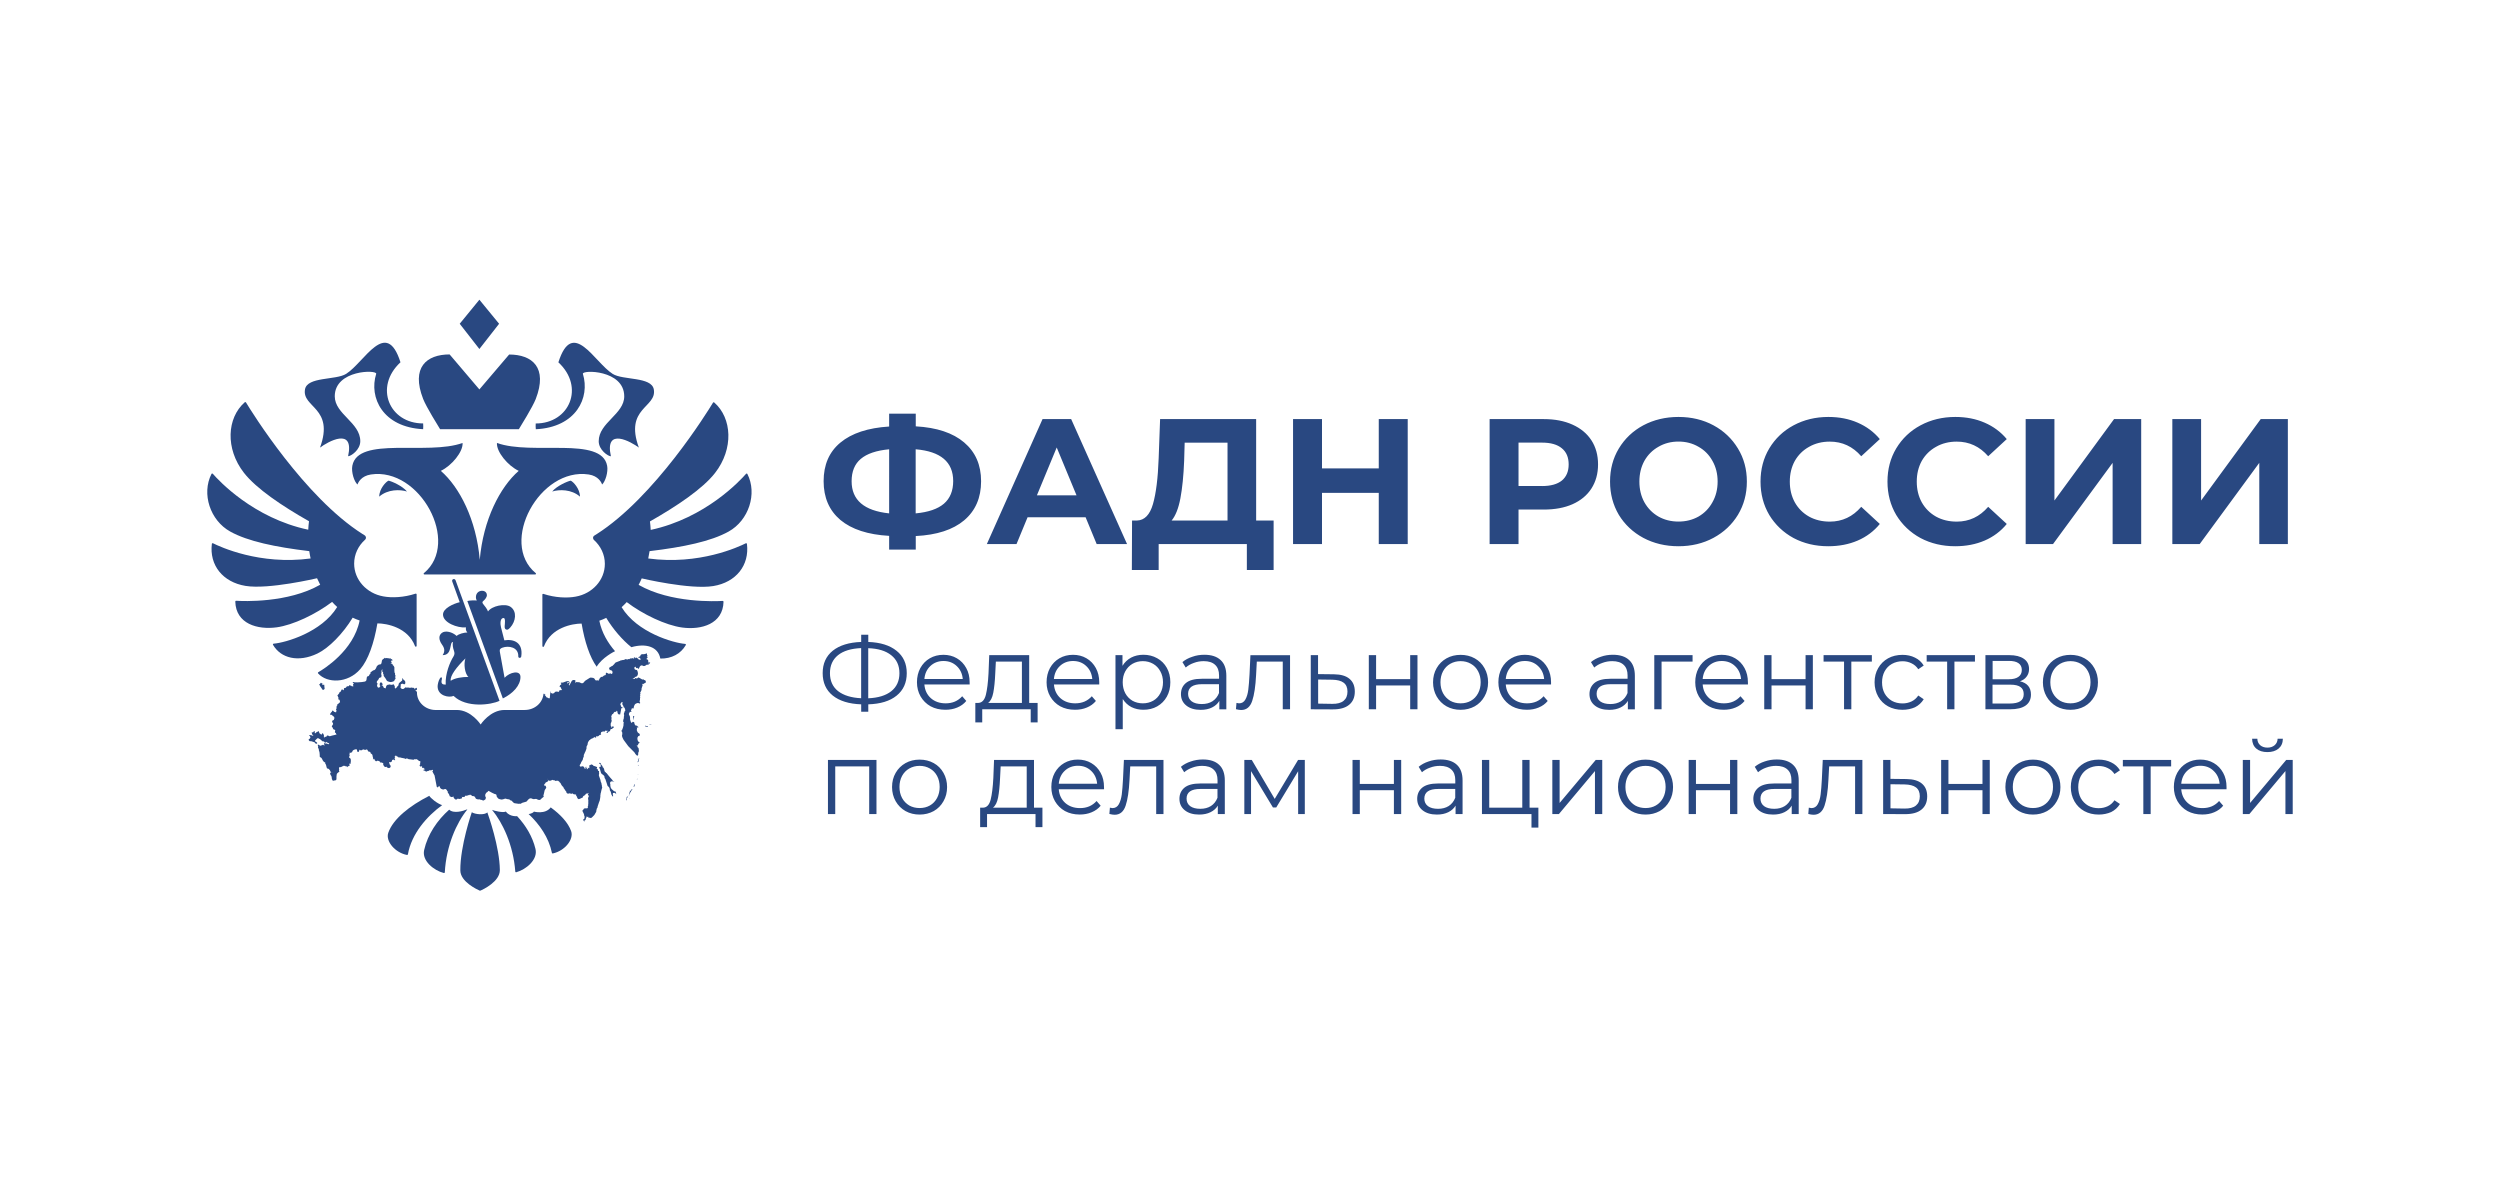 <?xml version="1.0" encoding="UTF-8"?> <svg xmlns="http://www.w3.org/2000/svg" xmlns:xlink="http://www.w3.org/1999/xlink" version="1.1" id="Слой_1" x="0px" y="0px" viewBox="0 0 5250 2500" style="enable-background:new 0 0 5250 2500;" xml:space="preserve"> <style type="text/css"> .st0{fill:#294881;} </style> <g> <path class="st0" d="M2060.3,1010.6c0,34.7-11.9,62.1-35.6,82.1c-23.5,19.8-57.4,30.8-101.6,33v28.5h-55.9v-28.9 c-44.5-2.5-78.6-13.6-102.4-33.4c-23.5-20-35.2-47.1-35.2-81.4c0-34.5,11.7-61.5,35.2-81c23.7-19.7,57.9-31,102.4-33.8v-27h55.9 v26.6c44.2,2.5,78.1,13.8,101.6,33.8C2048.4,949.2,2060.3,976.3,2060.3,1010.6z M1923,1078.1c26.5-2.5,46.2-9.2,59.2-20.3 c13-11.2,19.5-27.1,19.5-47.6c0-40-26.3-62.3-78.8-66.7V1078.1z M1788.4,1010.6c0,39.5,26.2,62,78.8,67.5V943.5 c-26.8,2.5-46.6,9.2-59.6,20.2C1794.8,974.5,1788.4,990.1,1788.4,1010.6z M2279.8,1086.3h-121.9l-23.2,56.2h-62.3l117-262.5h60 l117.4,262.5h-63.8L2279.8,1086.3z M2260.7,1040.2l-41.6-100.5l-41.6,100.5H2260.7z M2674.6,1093.1V1197h-56.2v-54.4h-185.2v54.4 h-56.3l0.4-103.9h10.5c15.7-0.5,26.9-12,33.4-34.5c6.5-22.5,10.5-54.6,12-96.4l3-82.1h201.7v213H2674.6z M2486.7,967.8 c-1.2,31.2-3.9,57.5-7.9,78.8c-4,21-10.1,36.5-18.4,46.5h117.4V929.6h-90L2486.7,967.8z M2956.2,880.1v262.5h-60.8V1035h-119.2 v107.6h-60.8V880.1h60.8v103.5h119.2V880.1H2956.2z M3241.8,880.1c23.3,0,43.4,3.9,60.4,11.6c17.3,7.8,30.5,18.7,39.8,33 c9.2,14.2,13.9,31.1,13.9,50.6c0,19.2-4.6,36.1-13.9,50.6c-9.2,14.3-22.5,25.3-39.8,33c-17,7.5-37.1,11.2-60.4,11.2h-52.9v72.4 h-60.7V880.1H3241.8z M3238.4,1020.7c18.2,0,32.1-3.9,41.6-11.6c9.5-8,14.2-19.2,14.2-33.8c0-14.8-4.7-26-14.2-33.8 c-9.5-8-23.4-12-41.6-12h-49.5v91.1H3238.4z M3524.8,1147.1c-27.2,0-51.9-5.9-73.9-17.6c-21.7-11.7-38.9-27.9-51.4-48.4 c-12.2-20.7-18.4-44-18.4-69.8s6.1-48.9,18.4-69.4c12.5-20.7,29.6-37,51.4-48.7c22-11.7,46.6-17.6,73.9-17.6 c27.2,0,51.8,5.9,73.5,17.6c21.7,11.7,38.9,28,51.4,48.7c12.5,20.5,18.7,43.6,18.7,69.4s-6.2,49-18.7,69.8 c-12.5,20.5-29.6,36.6-51.4,48.4C3576.6,1141.2,3552,1147.1,3524.8,1147.1z M3524.8,1095.3c15.5,0,29.5-3.5,42-10.5 c12.5-7.2,22.3-17.2,29.3-30c7.2-12.7,10.9-27.2,10.9-43.5s-3.6-30.7-10.9-43.5c-7-12.7-16.7-22.6-29.3-29.6 c-12.5-7.3-26.5-10.9-42-10.9s-29.5,3.6-42,10.9c-12.5,7-22.4,16.9-29.6,29.6c-7,12.8-10.5,27.2-10.5,43.5s3.5,30.7,10.5,43.5 c7.2,12.8,17.1,22.8,29.6,30C3495.3,1091.8,3509.3,1095.3,3524.8,1095.3z M3839.3,1147.1c-26.7,0-51-5.7-72.8-17.2 c-21.5-11.7-38.5-27.9-51-48.4c-12.2-20.7-18.4-44.1-18.4-70.1c0-26,6.1-49.2,18.4-69.8c12.5-20.7,29.5-36.9,51-48.4 c21.8-11.7,46.1-17.6,73.1-17.6c22.7,0,43.2,4,61.5,12c18.5,8,34,19.5,46.5,34.5l-39,36c-17.8-20.5-39.8-30.7-66-30.7 c-16.2,0-30.8,3.6-43.5,10.9c-12.7,7-22.7,16.9-30,29.6c-7,12.8-10.5,27.2-10.5,43.5s3.5,30.7,10.5,43.5c7.2,12.8,17.2,22.8,30,30 c12.7,7,27.3,10.5,43.5,10.5c26.2,0,48.2-10.4,66-31.1l39,36c-12.5,15.3-28,26.9-46.5,34.9 C3882.7,1143.1,3862.1,1147.1,3839.3,1147.1z M4105.9,1147.1c-26.7,0-51-5.7-72.8-17.2c-21.5-11.7-38.5-27.9-51-48.4 c-12.2-20.7-18.4-44.1-18.4-70.1c0-26,6.1-49.2,18.4-69.8c12.5-20.7,29.5-36.9,51-48.4c21.8-11.7,46.1-17.6,73.1-17.6 c22.7,0,43.2,4,61.5,12c18.5,8,34,19.5,46.5,34.5l-39,36c-17.8-20.5-39.8-30.7-66-30.7c-16.2,0-30.8,3.6-43.5,10.9 c-12.7,7-22.7,16.9-30,29.6c-7,12.8-10.5,27.2-10.5,43.5s3.5,30.7,10.5,43.5c7.2,12.8,17.2,22.8,30,30c12.7,7,27.3,10.5,43.5,10.5 c26.2,0,48.2-10.4,66-31.1l39,36c-12.5,15.3-28,26.9-46.5,34.9C4149.3,1143.1,4128.7,1147.1,4105.9,1147.1z M4253.9,880.1h60.4v171 l125.2-171h57v262.5h-60V972l-125.2,170.6h-57.4V880.1z M4561.9,880.1h60.4v171l125.2-171h57v262.5h-60V972l-125.2,170.6h-57.4 V880.1z"></path> <path class="st0" d="M1904.2,1413.6c0,20-7.1,35.8-21.4,47.3c-14.1,11.4-33.9,17.4-59.4,18.2v15.6h-14.9v-15.6 c-25.5-0.9-45.4-7-59.7-18.4c-14.1-11.4-21.2-27.1-21.2-47.1c0-20,7.1-35.7,21.2-47.1c14.3-11.4,34.2-17.5,59.7-18.4V1333h14.9 v15.1c25.4,0.9,45.2,7.1,59.4,18.6C1897.1,1378.1,1904.2,1393.8,1904.2,1413.6z M1823.3,1466.4c20.9-0.9,37-5.8,48.4-14.9 c11.4-9.1,17.1-21.7,17.1-37.8c0-16.1-5.8-28.7-17.3-37.8c-11.4-9.1-27.4-14-48.2-14.7V1466.4z M1742.9,1413.6 c0,16.1,5.7,28.8,17.1,37.8c11.5,8.9,27.7,13.9,48.4,14.9v-105.3c-21,0.9-37.3,5.8-48.6,14.9 C1748.6,1385,1742.9,1397.5,1742.9,1413.6z M2036.3,1437.4h-95.1c0.9,11.8,5.4,21.4,13.6,28.8c8.2,7.2,18.6,10.8,31.1,10.8 c7.1,0,13.5-1.2,19.4-3.7c5.9-2.6,11-6.3,15.3-11.2l8.6,9.9c-5,6.1-11.4,10.7-19,13.8c-7.5,3.2-15.8,4.7-24.9,4.7 c-11.7,0-22-2.4-31.1-7.3c-8.9-5-15.9-12-21-20.7c-5-8.8-7.6-18.7-7.6-29.8c0-11.1,2.4-21,7.1-29.8c4.9-8.8,11.5-15.6,19.9-20.5 c8.5-4.9,18-7.3,28.5-7.3c10.5,0,20,2.4,28.3,7.3c8.4,4.9,14.9,11.7,19.7,20.5c4.8,8.6,7.1,18.6,7.1,29.8L2036.3,1437.4z M1981.4,1388.1c-10.9,0-20.2,3.5-27.7,10.6c-7.3,6.9-11.5,16-12.5,27.2h80.6c-1-11.2-5.3-20.3-12.7-27.2 C2001.7,1391.7,1992.5,1388.1,1981.4,1388.1z M2179,1476.1v40.9h-14.5v-27.5h-101.8v27.5h-14.5v-40.9h6.5c7.6-0.4,12.8-6,15.6-16.9 c2.7-10.8,4.6-25.9,5.6-45.4l1.5-38h83.9v100.3H2179z M2090,1414.7c-0.7,16.1-2.1,29.5-4.1,40c-2,10.4-5.6,17.5-10.8,21.4h70.9 v-86.7h-54.7L2090,1414.7z M2308.4,1437.4h-95.1c0.9,11.8,5.4,21.4,13.6,28.8c8.2,7.2,18.6,10.8,31.1,10.8c7.1,0,13.5-1.2,19.5-3.7 c5.9-2.6,11-6.3,15.3-11.2l8.6,9.9c-5,6.1-11.4,10.7-19,13.8c-7.5,3.2-15.8,4.7-24.9,4.7c-11.7,0-22-2.4-31.1-7.3 c-8.9-5-15.9-12-21-20.7c-5-8.8-7.6-18.7-7.6-29.8c0-11.1,2.4-21,7.1-29.8c4.9-8.8,11.5-15.6,19.9-20.5c8.5-4.9,18-7.3,28.5-7.3 c10.5,0,20,2.4,28.3,7.3c8.4,4.9,14.9,11.7,19.7,20.5c4.7,8.6,7.1,18.6,7.1,29.8L2308.4,1437.4z M2253.4,1388.1 c-10.9,0-20.2,3.5-27.7,10.6c-7.3,6.9-11.5,16-12.5,27.2h80.6c-1-11.2-5.3-20.3-12.7-27.2 C2273.8,1391.7,2264.5,1388.1,2253.4,1388.1z M2401.1,1375c10.7,0,20.3,2.4,29,7.3c8.6,4.7,15.4,11.5,20.3,20.3 c4.9,8.8,7.3,18.8,7.3,30c0,11.4-2.4,21.5-7.3,30.3c-4.9,8.8-11.7,15.6-20.3,20.5c-8.5,4.8-18.2,7.1-29,7.1 c-9.2,0-17.6-1.9-25.1-5.6c-7.4-3.9-13.4-9.5-18.2-16.9v63.3h-15.3v-155.6h14.7v22.5c4.6-7.5,10.7-13.2,18.2-17.3 C2383,1377,2391.6,1375,2401.1,1375z M2400,1477c7.9,0,15.1-1.8,21.6-5.4c6.5-3.7,11.5-9,15.1-15.8c3.7-6.8,5.6-14.5,5.6-23.1 c0-8.6-1.9-16.3-5.6-22.9c-3.6-6.8-8.6-12-15.1-15.8c-6.5-3.7-13.7-5.6-21.6-5.6c-8.1,0-15.3,1.9-21.8,5.6 c-6.3,3.7-11.4,9-15.1,15.8c-3.6,6.6-5.4,14.3-5.4,22.9c0,8.6,1.8,16.3,5.4,23.1c3.7,6.8,8.8,12,15.1,15.8 C2384.7,1475.2,2392,1477,2400,1477z M2529.2,1375c14.8,0,26.2,3.7,34.2,11.2c7.9,7.3,11.9,18.3,11.9,32.9v70.5h-14.7v-17.7 c-3.5,5.9-8.6,10.5-15.3,13.8c-6.6,3.3-14.5,5-23.8,5c-12.7,0-22.8-3-30.3-9.1c-7.5-6-11.2-14-11.2-24c0-9.7,3.4-17.4,10.4-23.3 c7.1-5.9,18.2-8.9,33.5-8.9h36.1v-6.9c0-9.8-2.7-17.2-8.2-22.3c-5.5-5.2-13.5-7.8-24-7.8c-7.2,0-14.1,1.2-20.7,3.7 c-6.6,2.3-12.3,5.5-17.1,9.7l-6.9-11.4c5.8-4.9,12.7-8.6,20.8-11.2C2511.8,1376.3,2520.3,1375,2529.2,1375z M2523.8,1478.5 c8.6,0,16.1-1.9,22.3-5.8c6.2-4,10.8-9.8,13.8-17.3v-18.6h-35.7c-19.4,0-29.2,6.8-29.2,20.3c0,6.6,2.5,11.9,7.6,15.8 C2507.7,1476.6,2514.7,1478.5,2523.8,1478.5z M2709.1,1375.8v113.7h-15.3v-100.1h-54.5l-1.5,28.1c-1.2,23.6-3.9,41.8-8.2,54.5 c-4.3,12.7-12,19-23.1,19c-3,0-6.7-0.6-11-1.7l1.1-13.2c2.6,0.6,4.4,0.9,5.4,0.9c5.9,0,10.4-2.7,13.4-8.2c3-5.5,5-12.2,6-20.3 c1-8.1,1.9-18.7,2.6-32l1.9-40.6H2709.1z M2801.5,1416c14.3,0.2,25.1,3.3,32.4,9.5c7.5,6.2,11.2,15.1,11.2,26.8 c0,12.1-4,21.4-12.1,27.9c-7.9,6.5-19.4,9.6-34.6,9.5l-45.8-0.2v-113.7h15.3v39.8L2801.5,1416z M2797.7,1478.1 c10.5,0.1,18.4-1.9,23.8-6.3c5.5-4.5,8.2-11,8.2-19.5c0-8.4-2.7-14.6-8-18.6c-5.3-4-13.3-6.1-24-6.3l-29.6-0.4v50.6L2797.7,1478.1z M2874.5,1375.8h15.3v50.4h71.6v-50.4h15.3v113.7h-15.3v-50.1h-71.6v50.1h-15.3V1375.8z M3067.3,1490.6c-11,0-20.8-2.4-29.6-7.3 c-8.8-5-15.7-12-20.7-20.7c-5-8.8-7.6-18.7-7.6-29.8c0-11.1,2.5-21,7.6-29.8c5-8.8,12-15.6,20.7-20.5c8.8-4.9,18.7-7.3,29.6-7.3 c10.9,0,20.8,2.4,29.6,7.3c8.8,4.9,15.6,11.7,20.5,20.5c5,8.8,7.6,18.7,7.6,29.8c0,11.1-2.5,21-7.6,29.8 c-4.9,8.8-11.7,15.7-20.5,20.7C3088.1,1488.1,3078.2,1490.6,3067.3,1490.6z M3067.3,1477c8.1,0,15.3-1.8,21.6-5.4 c6.5-3.7,11.5-9,15.1-15.8c3.6-6.8,5.4-14.5,5.4-23.1c0-8.6-1.8-16.4-5.4-23.1c-3.6-6.8-8.6-12-15.1-15.6 c-6.3-3.7-13.5-5.6-21.6-5.6c-8.1,0-15.3,1.9-21.8,5.6c-6.3,3.6-11.4,8.8-15.1,15.6c-3.6,6.8-5.4,14.5-5.4,23.1 c0,8.6,1.8,16.3,5.4,23.1c3.7,6.8,8.8,12,15.1,15.8C3051.9,1475.2,3059.2,1477,3067.3,1477z M3257.2,1437.4h-95.1 c0.9,11.8,5.4,21.4,13.6,28.8c8.2,7.2,18.6,10.8,31.1,10.8c7.1,0,13.5-1.2,19.5-3.7c5.9-2.6,11-6.3,15.3-11.2l8.6,9.9 c-5,6.1-11.4,10.7-19,13.8c-7.5,3.2-15.8,4.7-24.9,4.7c-11.7,0-22-2.4-31.1-7.3c-8.9-5-15.9-12-21-20.7c-5-8.8-7.6-18.7-7.6-29.8 c0-11.1,2.4-21,7.1-29.8c4.9-8.8,11.5-15.6,19.9-20.5c8.5-4.9,18-7.3,28.5-7.3s20,2.4,28.3,7.3c8.4,4.9,14.9,11.7,19.7,20.5 c4.7,8.6,7.1,18.6,7.1,29.8L3257.2,1437.4z M3202.3,1388.1c-10.9,0-20.2,3.5-27.7,10.6c-7.3,6.9-11.5,16-12.5,27.2h80.6 c-1-11.2-5.3-20.3-12.8-27.2C3222.6,1391.7,3213.4,1388.1,3202.3,1388.1z M3387.1,1375c14.8,0,26.2,3.7,34.2,11.2 c7.9,7.3,11.9,18.3,11.9,32.9v70.5h-14.7v-17.7c-3.5,5.9-8.6,10.5-15.3,13.8c-6.6,3.3-14.6,5-23.8,5c-12.7,0-22.8-3-30.3-9.1 c-7.5-6-11.2-14-11.2-24c0-9.7,3.5-17.4,10.4-23.3c7.1-5.9,18.2-8.9,33.5-8.9h36.1v-6.9c0-9.8-2.7-17.2-8.2-22.3 c-5.5-5.2-13.5-7.8-24-7.8c-7.2,0-14.1,1.2-20.7,3.7c-6.6,2.3-12.3,5.5-17.1,9.7l-6.9-11.4c5.8-4.9,12.7-8.6,20.7-11.2 C3369.7,1376.3,3378.2,1375,3387.1,1375z M3381.7,1478.5c8.6,0,16.1-1.9,22.3-5.8c6.2-4,10.8-9.8,13.8-17.3v-18.6h-35.7 c-19.5,0-29.2,6.8-29.2,20.3c0,6.6,2.5,11.9,7.6,15.8C3365.6,1476.6,3372.6,1478.5,3381.7,1478.5z M3554.4,1389.4h-65.1v100.1H3474 v-113.7h80.4V1389.4z M3670.7,1437.4h-95.1c0.9,11.8,5.4,21.4,13.6,28.8c8.2,7.2,18.6,10.8,31.1,10.8c7.1,0,13.5-1.2,19.4-3.7 c5.9-2.6,11-6.3,15.3-11.2l8.6,9.9c-5,6.1-11.4,10.7-19,13.8c-7.5,3.2-15.8,4.7-24.9,4.7c-11.7,0-22-2.4-31.1-7.3 c-8.9-5-15.9-12-21-20.7c-5-8.8-7.6-18.7-7.6-29.8c0-11.1,2.4-21,7.1-29.8c4.9-8.8,11.5-15.6,19.9-20.5c8.5-4.9,18-7.3,28.5-7.3 s20,2.4,28.3,7.3c8.4,4.9,14.9,11.7,19.7,20.5c4.7,8.6,7.1,18.6,7.1,29.8L3670.7,1437.4z M3615.8,1388.1c-11,0-20.2,3.5-27.7,10.6 c-7.3,6.9-11.5,16-12.5,27.2h80.6c-1-11.2-5.3-20.3-12.7-27.2C3636.2,1391.7,3626.9,1388.1,3615.8,1388.1z M3704.9,1375.8h15.3 v50.4h71.5v-50.4h15.3v113.7h-15.3v-50.1h-71.5v50.1h-15.3V1375.8z M3930.8,1389.4h-43v100.1h-15.3v-100.1h-43v-13.6h101.4V1389.4z M3995.2,1490.6c-11.2,0-21.3-2.4-30.3-7.3c-8.8-4.9-15.7-11.7-20.7-20.5c-5-8.9-7.6-19-7.6-30c0-11.1,2.5-21,7.6-29.8 c5-8.8,12-15.6,20.7-20.5c8.9-4.9,19-7.3,30.3-7.3c9.8,0,18.5,1.9,26.2,5.8c7.8,3.7,13.9,9.3,18.4,16.6l-11.4,7.8 c-3.7-5.6-8.5-9.8-14.3-12.5c-5.8-2.9-12-4.3-18.8-4.3c-8.2,0-15.6,1.9-22.3,5.6c-6.5,3.6-11.6,8.8-15.3,15.6 c-3.6,6.8-5.4,14.5-5.4,23.1c0,8.8,1.8,16.6,5.4,23.3c3.7,6.6,8.9,11.8,15.3,15.6c6.6,3.6,14,5.4,22.3,5.4c6.8,0,13-1.4,18.8-4.1 c5.8-2.7,10.5-6.9,14.3-12.5l11.4,7.8c-4.5,7.3-10.6,13-18.4,16.9C4013.6,1488.7,4004.9,1490.6,3995.2,1490.6z M4147.3,1389.4h-43 v100.1H4089v-100.1h-43v-13.6h101.4V1389.4z M4241.9,1430.7c15.4,3.6,23.1,12.9,23.1,27.9c0,9.9-3.7,17.6-11,22.9 c-7.3,5.3-18.3,8-32.9,8h-51.7v-113.7h50.1c13,0,23.1,2.5,30.5,7.6c7.3,5,11,12.2,11,21.6c0,6.2-1.7,11.5-5.2,16 C4252.7,1425.3,4248,1428.6,4241.9,1430.7z M4184.5,1426.4h34.1c8.8,0,15.5-1.7,20.1-5c4.7-3.3,7.1-8.1,7.1-14.5 s-2.4-11.1-7.1-14.3c-4.6-3.2-11.3-4.7-20.1-4.7h-34.1V1426.4z M4220.5,1477.4c9.8,0,17.1-1.6,22-4.8c4.9-3.2,7.3-8.1,7.3-14.9 c0-6.8-2.2-11.7-6.7-14.9c-4.5-3.3-11.5-5-21.2-5h-37.6v39.6H4220.5z M4348,1490.6c-11,0-20.8-2.4-29.6-7.3 c-8.8-5-15.7-12-20.7-20.7c-5-8.8-7.6-18.7-7.6-29.8c0-11.1,2.5-21,7.6-29.8c5-8.8,12-15.6,20.7-20.5c8.8-4.9,18.7-7.3,29.6-7.3 c10.9,0,20.8,2.4,29.6,7.3c8.8,4.9,15.6,11.7,20.5,20.5c5,8.8,7.6,18.7,7.6,29.8c0,11.1-2.5,21-7.6,29.8 c-4.9,8.8-11.7,15.7-20.5,20.7C4368.8,1488.1,4358.9,1490.6,4348,1490.6z M4348,1477c8.1,0,15.3-1.8,21.6-5.4 c6.5-3.7,11.5-9,15.1-15.8c3.6-6.8,5.4-14.5,5.4-23.1c0-8.6-1.8-16.4-5.4-23.1c-3.6-6.8-8.6-12-15.1-15.6 c-6.3-3.7-13.5-5.6-21.6-5.6c-8.1,0-15.3,1.9-21.8,5.6c-6.3,3.6-11.4,8.8-15.1,15.6c-3.6,6.8-5.4,14.5-5.4,23.1 c0,8.6,1.8,16.3,5.4,23.1c3.7,6.8,8.8,12,15.1,15.8C4332.6,1475.2,4339.9,1477,4348,1477z M1840.6,1595.8v113.7h-15.3v-100.1H1754 v100.1h-15.3v-113.7H1840.6z M1931.2,1710.6c-10.9,0-20.8-2.4-29.6-7.3c-8.8-5-15.7-12-20.7-20.7c-5-8.8-7.6-18.7-7.6-29.8 c0-11.1,2.5-21,7.6-29.8c5-8.8,12-15.6,20.7-20.5c8.8-4.9,18.7-7.3,29.6-7.3c10.9,0,20.8,2.4,29.6,7.3c8.8,4.9,15.6,11.7,20.5,20.5 c5,8.8,7.6,18.7,7.6,29.8c0,11.1-2.5,21-7.6,29.8c-4.9,8.8-11.7,15.7-20.5,20.7C1952,1708.1,1942.1,1710.6,1931.2,1710.6z M1931.2,1696.9c8.1,0,15.3-1.8,21.6-5.4c6.5-3.7,11.5-9,15.1-15.8c3.6-6.8,5.4-14.5,5.4-23.1c0-8.6-1.8-16.4-5.4-23.1 c-3.6-6.8-8.6-12-15.1-15.6c-6.3-3.7-13.5-5.6-21.6-5.6s-15.3,1.9-21.8,5.6c-6.3,3.6-11.4,8.8-15.1,15.6 c-3.6,6.8-5.4,14.5-5.4,23.1c0,8.6,1.8,16.3,5.4,23.1c3.7,6.8,8.8,12,15.1,15.8C1915.8,1695.1,1923.1,1696.9,1931.2,1696.9z M2189.1,1696.1v40.9h-14.5v-27.5h-101.8v27.5h-14.5v-40.9h6.5c7.6-0.4,12.8-6,15.6-16.9c2.7-10.8,4.6-25.9,5.6-45.4l1.5-38h83.9 v100.3H2189.1z M2100.1,1634.7c-0.7,16.1-2.1,29.5-4.1,40c-2,10.4-5.6,17.5-10.8,21.4h70.9v-86.7h-54.7L2100.1,1634.7z M2318.5,1657.4h-95.1c0.9,11.8,5.4,21.4,13.6,28.8c8.2,7.2,18.6,10.8,31.1,10.8c7.1,0,13.5-1.2,19.4-3.7c5.9-2.6,11-6.3,15.3-11.2 l8.6,9.9c-5,6.1-11.4,10.7-19,13.8c-7.5,3.2-15.8,4.7-24.9,4.7c-11.7,0-22-2.4-31.1-7.3c-8.9-5-15.9-12-21-20.7 c-5-8.8-7.6-18.7-7.6-29.8c0-11.1,2.4-21,7.1-29.8c4.9-8.8,11.5-15.6,19.9-20.5c8.5-4.9,18-7.3,28.5-7.3c10.5,0,20,2.4,28.3,7.3 c8.4,4.9,14.9,11.7,19.7,20.5c4.8,8.6,7.1,18.6,7.1,29.8L2318.5,1657.4z M2263.6,1608.1c-10.9,0-20.2,3.5-27.7,10.6 c-7.3,6.9-11.5,16-12.5,27.2h80.6c-1-11.2-5.3-20.3-12.7-27.2C2283.9,1611.6,2274.7,1608.1,2263.6,1608.1z M2443.3,1595.8v113.7 H2428v-100.1h-54.5l-1.5,28.1c-1.2,23.6-3.9,41.8-8.2,54.5c-4.3,12.7-12,19-23.1,19c-3,0-6.7-0.6-11-1.7l1.1-13.2 c2.6,0.6,4.4,0.9,5.4,0.9c5.9,0,10.4-2.7,13.4-8.2c3-5.5,5-12.2,6.1-20.3c1-8.1,1.9-18.7,2.6-32l1.9-40.6H2443.3z M2526.1,1594.9 c14.8,0,26.2,3.7,34.1,11.2c7.9,7.3,11.9,18.3,11.9,32.9v70.5h-14.7v-17.7c-3.4,5.9-8.6,10.5-15.3,13.8c-6.6,3.3-14.6,5-23.8,5 c-12.7,0-22.8-3-30.3-9.1c-7.5-6-11.2-14-11.2-24c0-9.7,3.5-17.4,10.4-23.3c7.1-5.9,18.2-8.9,33.5-8.9h36.1v-6.9 c0-9.8-2.7-17.2-8.2-22.3c-5.5-5.2-13.5-7.8-24-7.8c-7.2,0-14.1,1.2-20.7,3.7c-6.6,2.3-12.3,5.5-17.1,9.7l-6.9-11.4 c5.8-4.9,12.7-8.6,20.7-11.2C2508.6,1596.3,2517.1,1594.9,2526.1,1594.9z M2520.6,1698.5c8.6,0,16.1-1.9,22.3-5.8 c6.2-4,10.8-9.8,13.8-17.3v-18.6h-35.7c-19.5,0-29.2,6.8-29.2,20.3c0,6.6,2.5,11.9,7.6,15.8 C2504.5,1696.6,2511.6,1698.5,2520.6,1698.5z M2740.1,1595.8v113.7h-14v-89.9l-46,76.1h-6.9l-46-76.3v90.1h-14.1v-113.7h15.6 l48.2,81.9l49.1-81.9H2740.1z M2840.3,1595.8h15.3v50.4h71.6v-50.4h15.3v113.7h-15.3v-50.1h-71.6v50.1h-15.3V1595.8z M3025.3,1594.9c14.8,0,26.2,3.7,34.2,11.2c7.9,7.3,11.9,18.3,11.9,32.9v70.5h-14.7v-17.7c-3.5,5.9-8.6,10.5-15.3,13.8 c-6.6,3.3-14.6,5-23.8,5c-12.7,0-22.8-3-30.3-9.1c-7.5-6-11.2-14-11.2-24c0-9.7,3.5-17.4,10.4-23.3c7.1-5.9,18.2-8.9,33.5-8.9h36.1 v-6.9c0-9.8-2.7-17.2-8.2-22.3c-5.5-5.2-13.5-7.8-24-7.8c-7.2,0-14.1,1.2-20.7,3.7c-6.6,2.3-12.3,5.5-17.1,9.7l-6.9-11.4 c5.8-4.9,12.7-8.6,20.7-11.2C3007.8,1596.3,3016.4,1594.9,3025.3,1594.9z M3019.9,1698.5c8.6,0,16.1-1.9,22.3-5.8 c6.2-4,10.8-9.8,13.8-17.3v-18.6h-35.7c-19.5,0-29.2,6.8-29.2,20.3c0,6.6,2.5,11.9,7.6,15.8 C3003.7,1696.6,3010.8,1698.5,3019.9,1698.5z M3230.6,1696.1v41.9h-14.5v-28.5h-104v-113.7h15.3v100.3h69.4v-100.3h15.3v100.3 H3230.6z M3259.9,1595.8h15.3v90.4l75.9-90.4h13.6v113.7h-15.3v-90.3l-75.7,90.3h-13.8V1595.8z M3455.7,1710.6 c-11,0-20.8-2.4-29.6-7.3c-8.8-5-15.7-12-20.7-20.7c-5-8.8-7.6-18.7-7.6-29.8c0-11.1,2.5-21,7.6-29.8c5-8.8,12-15.6,20.7-20.5 c8.8-4.9,18.7-7.3,29.6-7.3c10.9,0,20.8,2.4,29.6,7.3c8.8,4.9,15.6,11.7,20.5,20.5c5,8.8,7.6,18.7,7.6,29.8c0,11.1-2.5,21-7.6,29.8 c-4.9,8.8-11.7,15.7-20.5,20.7C3476.5,1708.1,3466.6,1710.6,3455.7,1710.6z M3455.7,1696.9c8.1,0,15.3-1.8,21.6-5.4 c6.5-3.7,11.5-9,15.1-15.8c3.6-6.8,5.4-14.5,5.4-23.1c0-8.6-1.8-16.4-5.4-23.1c-3.6-6.8-8.6-12-15.1-15.6 c-6.3-3.7-13.5-5.6-21.6-5.6c-8.1,0-15.3,1.9-21.8,5.6c-6.3,3.6-11.4,8.8-15.1,15.6c-3.6,6.8-5.4,14.5-5.4,23.1 c0,8.6,1.8,16.3,5.4,23.1c3.7,6.8,8.8,12,15.1,15.8C3440.3,1695.1,3447.6,1696.9,3455.7,1696.9z M3546.2,1595.8h15.3v50.4h71.6 v-50.4h15.3v113.7h-15.3v-50.1h-71.6v50.1h-15.3V1595.8z M3731.2,1594.9c14.8,0,26.2,3.7,34.2,11.2c7.9,7.3,11.9,18.3,11.9,32.9 v70.5h-14.7v-17.7c-3.5,5.9-8.6,10.5-15.3,13.8c-6.6,3.3-14.6,5-23.8,5c-12.7,0-22.8-3-30.3-9.1c-7.5-6-11.2-14-11.2-24 c0-9.7,3.5-17.4,10.4-23.3c7.1-5.9,18.2-8.9,33.5-8.9h36.1v-6.9c0-9.8-2.7-17.2-8.2-22.3c-5.5-5.2-13.5-7.8-24-7.8 c-7.2,0-14.1,1.2-20.8,3.7c-6.6,2.3-12.3,5.5-17.1,9.7l-6.9-11.4c5.8-4.9,12.7-8.6,20.7-11.2 C3713.7,1596.3,3722.2,1594.9,3731.2,1594.9z M3725.8,1698.5c8.6,0,16.1-1.9,22.3-5.8c6.2-4,10.8-9.8,13.8-17.3v-18.6h-35.7 c-19.5,0-29.2,6.8-29.2,20.3c0,6.6,2.5,11.9,7.6,15.8C3709.6,1696.6,3716.7,1698.5,3725.8,1698.5z M3911,1595.8v113.7h-15.3v-100.1 h-54.5l-1.5,28.1c-1.1,23.6-3.9,41.8-8.2,54.5c-4.3,12.7-12,19-23.1,19c-3,0-6.7-0.6-11-1.7l1.1-13.2c2.6,0.6,4.4,0.9,5.4,0.9 c5.9,0,10.4-2.7,13.4-8.2c3-5.5,5-12.2,6-20.3c1-8.1,1.9-18.7,2.6-32l1.9-40.6H3911z M4003.5,1636c14.3,0.2,25.1,3.3,32.4,9.5 c7.5,6.2,11.2,15.1,11.2,26.8c0,12.1-4,21.4-12.1,27.9c-7.9,6.5-19.5,9.6-34.6,9.5l-45.8-0.2v-113.7h15.3v39.8L4003.5,1636z M3999.6,1698c10.5,0.1,18.4-1.9,23.8-6.3c5.5-4.5,8.2-11,8.2-19.5c0-8.4-2.7-14.6-8-18.6c-5.3-4-13.3-6.1-24-6.3l-29.6-0.4v50.6 L3999.6,1698z M4076.4,1595.8h15.3v50.4h71.5v-50.4h15.3v113.7h-15.3v-50.1h-71.5v50.1h-15.3V1595.8z M4269.2,1710.6 c-10.9,0-20.8-2.4-29.6-7.3c-8.8-5-15.7-12-20.7-20.7c-5-8.8-7.6-18.7-7.6-29.8c0-11.1,2.5-21,7.6-29.8c5-8.8,12-15.6,20.7-20.5 c8.8-4.9,18.7-7.3,29.6-7.3s20.8,2.4,29.6,7.3c8.8,4.9,15.6,11.7,20.5,20.5c5,8.8,7.6,18.7,7.6,29.8c0,11.1-2.5,21-7.6,29.8 c-4.9,8.8-11.7,15.7-20.5,20.7C4290,1708.1,4280.2,1710.6,4269.2,1710.6z M4269.2,1696.9c8.1,0,15.3-1.8,21.6-5.4 c6.5-3.7,11.5-9,15.1-15.8c3.6-6.8,5.4-14.5,5.4-23.1c0-8.6-1.8-16.4-5.4-23.1c-3.6-6.8-8.6-12-15.1-15.6 c-6.3-3.7-13.5-5.6-21.6-5.6c-8.1,0-15.3,1.9-21.8,5.6c-6.3,3.6-11.4,8.8-15.1,15.6c-3.6,6.8-5.4,14.5-5.4,23.1 c0,8.6,1.8,16.3,5.4,23.1c3.7,6.8,8.8,12,15.1,15.8C4253.9,1695.1,4261.1,1696.9,4269.2,1696.9z M4407.3,1710.6 c-11.2,0-21.3-2.4-30.3-7.3c-8.8-4.9-15.7-11.7-20.7-20.5c-5-8.9-7.6-19-7.6-30c0-11.1,2.5-21,7.6-29.8c5-8.8,12-15.6,20.7-20.5 c8.9-4.9,19-7.3,30.3-7.3c9.8,0,18.5,1.9,26.2,5.8c7.8,3.7,13.9,9.3,18.4,16.6l-11.5,7.8c-3.7-5.6-8.5-9.8-14.3-12.5 c-5.8-2.9-12-4.3-18.8-4.3c-8.2,0-15.6,1.9-22.3,5.6c-6.5,3.6-11.6,8.8-15.3,15.6c-3.6,6.8-5.4,14.5-5.4,23.1 c0,8.8,1.8,16.6,5.4,23.3c3.7,6.6,8.9,11.8,15.3,15.6c6.6,3.6,14,5.4,22.3,5.4c6.8,0,13-1.4,18.8-4.1c5.8-2.7,10.5-6.9,14.3-12.5 l11.5,7.8c-4.5,7.3-10.6,13-18.4,16.9C4425.7,1708.7,4416.9,1710.6,4407.3,1710.6z M4559.4,1609.4h-43v100.1H4501v-100.1h-43v-13.6 h101.4V1609.4z M4675.7,1657.4h-95.1c0.9,11.8,5.4,21.4,13.6,28.8c8.2,7.2,18.6,10.8,31.1,10.8c7.1,0,13.5-1.2,19.5-3.7 c5.9-2.6,11-6.3,15.3-11.2l8.6,9.9c-5,6.1-11.4,10.7-19,13.8c-7.5,3.2-15.8,4.7-24.9,4.7c-11.7,0-22-2.4-31.1-7.3 c-8.9-5-15.9-12-21-20.7c-5-8.8-7.6-18.7-7.6-29.8c0-11.1,2.4-21,7.1-29.8c4.9-8.8,11.5-15.6,19.9-20.5c8.5-4.9,18-7.3,28.5-7.3 c10.5,0,20,2.4,28.3,7.3c8.4,4.9,14.9,11.7,19.7,20.5c4.8,8.6,7.1,18.6,7.1,29.8L4675.7,1657.4z M4620.8,1608.1 c-10.9,0-20.2,3.5-27.7,10.6c-7.3,6.9-11.5,16-12.5,27.2h80.6c-1-11.2-5.3-20.3-12.8-27.2 C4641.2,1611.6,4631.9,1608.1,4620.8,1608.1z M4709.9,1595.8h15.3v90.4l75.9-90.4h13.6v113.7h-15.3v-90.3l-75.7,90.3h-13.8V1595.8z M4761.6,1579.4c-9.8,0-17.6-2.4-23.3-7.3c-5.8-4.9-8.7-11.8-8.9-20.7h11c0.1,5.6,2.2,10.2,6.1,13.6c3.9,3.3,8.9,5,15.1,5 c6.2,0,11.2-1.7,15.1-5c4-3.5,6.1-8,6.3-13.6h11c-0.1,8.9-3.2,15.8-9.1,20.7C4779.2,1576.9,4771.4,1579.4,4761.6,1579.4z"></path> <g> <g> <path class="st0" d="M1566.2,1140.9c-14.3,7.2-97.8,46.4-204.9,31.9c1.1-5.1,2-10.3,2.8-15.4c71.3-8.5,129.2-20.6,166.1-41.2 c42.1-23.4,60.5-79.3,39.3-120.9c-0.6-1-2.1-1.2-2.8-0.3c-11.7,13.4-84.8,93-200.2,117.8c-0.3-5.9-0.9-12-1.6-17.8 c56-31.8,110.7-68.4,136.7-101.8c39.4-50.6,35.8-115.1-1.7-148c-0.4-0.3-0.9-0.5-1.4-0.4c-0.5,0.1-1,0.3-1.2,0.8 c-11.8,19.5-122.8,198.8-244.5,276.2c-1.5,0.9-3,1.9-4.5,2.8c-3.5,2.1-3.9,6.6-0.9,9.4c14,12.7,22.8,30.4,22.8,50.1 c0,34.2-26.3,62.6-61.2,68.8c-17.7,3.4-43.3,2.4-67.8-5.7c-1.1-0.3-2.2,0.3-2.2,1.5v108.2c0,1.7,2.7,2.2,3.3,0.5 c14.9-39.5,59.5-47.9,79.1-47.9c6.4,38.5,17.4,70.9,31.6,90.6c11.4-19.3,37.5-32.2,38.6-32.6c-14.7-17-27.9-38.5-33-64 c5-1.7,9.9-3.7,14.5-6c14.7,24.3,34.2,46.7,52.8,61.6c29.6-8.5,56-1.8,60.8,23.9c23.4,0.4,42.9-9.9,53.5-28.4 c0.6-1-0.1-2.2-1.3-2.4c-24.8-2-101.1-23.8-133.5-77.1c3.7-3.4,7.3-7,10.7-10.7c34,25.9,82,48.7,116.4,53.4 c40.3,5.5,85.8-7.4,86.9-54.2c0-0.9-0.8-1.7-1.8-1.7c-14.3,0.9-109,5-176.5-33.7c2.4-4.4,4.5-9,6.5-13.6 c0,0,101.9,24.1,150.3,16.1c48-7.9,76.1-43.7,70.7-88.3C1568.5,1141.1,1567.2,1140.4,1566.2,1140.9z"></path> <path class="st0" d="M990.8,1705.7c0,0-24.6,70.8-24.1,122.3c0.2,24,36,40.3,41.3,42.6c6.5-2.4,41.9-19.5,41.7-43.4 c-0.5-48.7-23.9-114.4-26.3-121.2C1017.4,1712.2,997.6,1710.3,990.8,1705.7z"></path> <path class="st0" d="M928.5,1690.8c-10.2-3.2-24.4-14.8-27-19.6c-40.8,20.6-76.3,48.6-86.2,77.9c-5.9,17.7,14.6,41.6,39.3,46.3 c0.5,0.1,0.9,0,1.3-0.2c0.3-0.2,0.6-0.6,0.7-1.1C864.3,1750.8,896.3,1714.2,928.5,1690.8z"></path> <path class="st0" d="M943.3,1700.3c-24.9,22.1-45.2,51.7-52.6,84.8c-5.1,22.7,20.4,42.9,41.3,48.2c1,0.3,2.1-0.5,2.1-1.5 c3-55.9,24.9-104.4,47-131.5c0.4-0.5,0.1-0.8-0.9-0.4C973.3,1703,952.6,1709.3,943.3,1700.3z"></path> <path class="st0" d="M1085.9,1713.9c0,0-15,2-23.8-9.7c-4.6,3.3-25.3-1.7-28.8-3.5c22.4,26.9,44.8,74.4,48.8,129.6 c0.1,1,1.1,1.7,2.1,1.4c20.8-5.8,45.8-26.5,40.3-49C1118.3,1756.9,1104.1,1733.3,1085.9,1713.9z"></path> <path class="st0" d="M1156.5,1695.5c-11.4,15.4-35.1,8.9-35.2,8.9c-3.2,4.3-11.2,5.1-11.2,5.1c23,21.6,42.5,49.6,48.9,81.5 c0.1,0.5,0.3,0.8,0.7,1c0.4,0.2,0.8,0.3,1.3,0.2c24.6-5.1,44.8-29.4,38.3-47.1C1193,1727.6,1177.2,1710.6,1156.5,1695.5z"></path> <path class="st0" d="M1217.9,1042.9c-17.8-15.7-43.5-15.3-58.3-10.7c9.6-11.8,32.2-21.6,38.8-22.8 C1203.5,1011.3,1217.9,1026.2,1217.9,1042.9z"></path> <path class="st0" d="M1275,978.1c-11.7-62.8-157.8-21.2-231.4-47.9c-1.4,18.3,22.6,47.7,45.7,58.6 c-39.3,34.1-74.7,102.9-81.8,186.9c-7.1-84-42.4-152.8-81.8-186.9c23-10.9,47.1-40.3,45.7-58.6c-73.6,26.7-219.7-15-231.5,47.9 c-2.5,13.3,3.9,33.6,10.9,39.4c1.2-4.2,7.7-18,28.1-21.1c102.9-15.5,188.9,143.1,111.3,207.2c-1.2,1-0.5,2.8,1.1,2.8h232.6 c1.6,0,2.3-1.8,1.1-2.8c-77.6-64.2,8.3-222.7,111.3-207.2c20.4,3.1,26.8,16.9,28.1,21.1C1271.1,1011.6,1277.5,991.4,1275,978.1z"></path> <path class="st0" d="M796.4,1042.9c17.9-15.7,43.6-15.3,58.3-10.7c-9.6-11.8-32.2-21.6-38.8-22.8 C810.9,1011.3,796.4,1026.2,796.4,1042.9z"></path> <path class="st0" d="M1364.3,1392.8c-0.2-0.2-0.1-0.5,0.2-0.5c0.1,0,0.1,0,0.2-0.1l0.5-0.5c0.1-0.1,0.2-0.2,0.2-0.3 c0-0.3-0.2-0.5-0.5-0.5h-0.6c-0.2,0-0.3,0.1-0.5,0.1l-0.7,0.4c-0.2,0.1-0.6,0-0.8-0.1l-0.7-0.7c-0.1-0.1-0.3-0.1-0.3,0.2 c0,0.1-0.1,0.2-0.2,0.2h0c-0.2,0-0.3-0.2-0.2-0.4l0.4-0.9c0.1-0.1,0.1-0.2,0.1-0.4v-1.2c0-0.9-0.3-1.8-1-2.5 c-0.3-0.3-0.6-0.5-0.9-0.6l-0.7-0.4c-0.1-0.1-0.2-0.1-0.3-0.1h-0.3c-0.7,0-1-1-0.3-1.4c0.1,0,0.1-0.1,0.2-0.1l0.7-0.6 c0.5-0.4,0.8-0.9,1-1.4l0.3-0.7c0-0.1,0.1-0.1,0.1-0.2c0-0.2-0.2-0.4-0.4-0.3l-0.9,0.1c-0.1,0-0.2,0-0.2,0 c-0.5-0.2-0.5-0.8,0-0.9h0c0.1,0,0.1,0,0.1-0.1l0.7-0.5c0.6-0.4,0.6-1.3,0.1-1.7c-0.1-0.1-0.1-0.1-0.2-0.1l-0.1-0.1 c-0.3-0.3-0.6-0.9-0.6-1.4v-2.6c0-0.3-0.3-0.6-0.6-0.5c0,0-0.1,0.1-0.2,0.1l-0.2,0.2c-0.3,0.2-0.6,0.3-0.9,0.4l-0.2,0.1l-0.3,0.1 c-0.2,0-0.5,0.1-0.7,0.1l-1.8,0.5l-0.8,0.2c-0.5,0.2-0.9,0.2-1.4,0.2l-2.8,0h-0.4c-1.1,0-2.2,0.5-2.8,1.4 c-0.2,0.3-0.4,0.6-0.5,0.9l-0.4,1c-0.1,0.2-0.2,0.3-0.4,0.5l-0.4,0.3c-0.1,0-0.1,0.1-0.1,0.1c0,0.1,0,0.1,0.1,0.1l0.5,0.4 c0.1,0.1,0.1,0.2,0.1,0.3c0,0.2-0.2,0.4-0.5,0.3l-0.7-0.2c-0.2-0.1-0.3-0.1-0.4-0.2l-0.5-0.5c0,0.5-0.6,0.7-0.9,1.1l-0.1,0.2 c-0.1,0.2-0.3,0.5-0.5,0.6l-0.5,0.5l-0.3,0.3c-0.2,0.2-0.1,0.5,0.2,0.5c0.1,0,0.2,0,0.2-0.1l0.2-0.2c0.2-0.2,0.5-0.2,0.8-0.2 l1,0.2l0.9,0.3c0.3,0.1,0.6,0.5,0.6,0.9c0,0.5,0.4,0.9,0.9,0.9h0.4c0.1,0,0.1,0,0.2,0.1l0.3,0.2c0.2,0.1,0.2,0.5-0.1,0.5 c-0.2,0-0.3,0.1-0.3,0.3v0.6c0,0.3-0.2,0.5-0.5,0.5c-0.1,0-0.2,0-0.4-0.2l0-0.1c-0.3-0.3-0.8-0.3-1,0c-0.1,0.1-0.3,0.2-0.5,0.2 h-1c-0.5,0-0.9-0.4-0.9-0.9c0-0.3-0.2-0.6-0.5-0.8l-0.7-0.4c-0.1,0-0.2-0.1-0.3-0.2l-2.2-1.7c-0.3-0.2-0.6-0.3-0.9-0.4l-0.2,0 c-0.1,0-0.1,0-0.1,0c-0.3,0-0.6,0.3-0.6,0.6v0.4c0,0.2-0.2,0.4-0.5,0.3h-0.1c-0.1-0.1-0.2-0.1-0.2-0.2c0-0.1,0-0.1-0.1-0.2 l-0.3-0.5c-0.2-0.2-0.5-0.5-0.7-0.6l-0.2-0.1c-0.5-0.3-1.1-0.3-1.7-0.2l-0.5,0.1c-0.1,0-0.1,0.1-0.2,0.1 c-0.3,0.3-0.1,0.7,0.2,0.8l0.3,0.1c0.4,0.1,0.5,0.5,0.2,0.8l-0.4,0.4c-0.5,0.5-1.4,0.3-1.7-0.3c0-0.1,0-0.2-0.1-0.2l-0.1-0.1 c-0.3-0.3-0.9-0.4-1.3-0.1c-0.1,0.1-0.1,0.1-0.1,0.1l-0.8,0.5c-0.3,0.2-0.9,0.2-1.1-0.1c-0.1-0.1-0.3-0.2-0.5-0.2h-0.1 c-0.2-0.1-0.5,0-0.7,0l-1.6,0.6c-0.2,0.1-0.4,0.2-0.5,0.3l-1.3,0.9c-0.3,0.2-0.8,0.2-1-0.1c-0.2-0.2-0.4-0.2-0.6-0.2h-0.1 c-0.2,0-0.3,0.1-0.5,0.1l-1.9,0.9c-0.5,0.2-1,0.1-1.3-0.2c0-0.1-0.2-0.2-0.3-0.2l-0.2-0.1c-0.6-0.3-1.4-0.4-2.1-0.2l-0.5,0.2 c-0.4,0.1-0.7,0.3-1,0.5l-0.5,0.3c-0.8,0.5-1.7,0.7-2.5,0.7h-1.4c-0.5,0-0.9,0.2-1.3,0.5l-0.1,0.1c-0.1,0.1-0.2,0.1-0.2,0.2 l-0.9,0.5c-0.2,0.1-0.4-0.1-0.4-0.2c0-0.2,0.1-0.3,0.3-0.3h0.1c0.2,0,0.4-0.2,0.4-0.3s-0.2-0.3-0.4-0.3h-0.2 c-0.1,0-0.2,0-0.3,0.1l-0.9,0.4c-0.3,0.2-0.6,0.3-0.8,0.6c-0.2,0.2-0.5,0.5-0.8,0.6l-0.5,0.2c-0.3,0.2-0.6,0.2-1,0.2h-0.3 c-0.4,0-0.8,0.2-1.1,0.5c-0.2,0.2-0.3,0.3-0.6,0.4l-3.9,1.3c-0.1,0-0.1,0.1-0.2,0.1h-0.2c-0.2,0-0.4,0.2-0.4,0.4v0.2 c0,0.3-0.4,0.5-0.6,0.2c-0.1-0.1-0.2-0.1-0.2-0.1h-0.2c-0.2,0-0.5,0.1-0.6,0.3l-2.5,3.2l-2,2c-0.1,0.1-0.2,0.2-0.3,0.2h-0.3 c-0.3,0-0.5,0.4-0.2,0.6c0.1,0.1,0.1,0.2,0.1,0.2v0.1c0,0.3-0.2,0.5-0.5,0.5h-0.6c-0.2,0-0.3,0.1-0.5,0.1l-0.7,0.3 c-0.3,0.2-0.6,0.3-0.8,0.6s-0.5,0.5-0.8,0.6l-1,0.5l-2,1.3c-0.1,0.1-0.2,0.1-0.3,0.2l-0.2,0.1c-0.8,0.3-1,1.3-0.5,1.9 c0.1,0.1,0.2,0.2,0.2,0.3l0.5,0.9c0.1,0.2,0.2,0.5,0.2,0.7v0.7c0,0.6,0.5,1,1,1h0.1c0.2,0,0.5-0.1,0.6-0.2c0.3-0.3,0.7-0.3,1-0.1 l1.7,1c0.8,0.5,1.4,1.3,1.6,2.2l0.2,1.1c0.1,0.6,0.1,1.2-0.2,1.8l-0.2,0.3c-0.1,0.2-0.1,0.3-0.1,0.5c0,0.6-0.5,1.2-1.1,1.2h-0.4 c-0.4,0-0.8-0.2-1.1-0.5l-0.1-0.1c-0.5-0.5-1.3-0.7-2-0.5l-1.7,0.6c-0.9,0.3-1.8,0.1-2.5-0.6c-0.2-0.2-0.5-0.4-0.8-0.5l-2.5-1 c-0.3-0.1-0.7-0.1-1,0.2c-0.2,0.2-0.3,0.4-0.3,0.7v2.2c0,0.6-0.2,1.3-0.7,1.7l-0.1,0.1c-0.4,0.4-1,0.6-1.6,0.6 c-0.3,0-0.7,0.1-1,0.2l-0.4,0.2c-0.4,0.2-0.8,0.5-1,0.7l-1.1,1.1c-0.4,0.4-0.9,0.7-1.4,0.9l-1,0.3c-0.2,0.1-0.4,0.1-0.6-0.1 l-0.6-0.3c-0.2-0.1-0.5,0.1-0.5,0.3c0,0.1-0.1,0.2-0.1,0.2l-1.1,1.2c-0.1,0.1-0.3,0.2-0.5,0.2s-0.5,0.2-0.6,0.4l-0.5,1 c0,0.1-0.1,0.1-0.1,0.1v0.6c0,0,0,0.1-0.1,0h-0.1l-0.1,0.2c0,0,0,0.1-0.1,0.1l-0.4,0.4c-0.5,0.5-0.6,1.1-0.3,1.7l0.2,0.3 c0,0.1,0,0.1-0.1,0.1h-0.3c-0.2,0-0.3-0.2-0.3-0.3c0-0.2-0.2-0.3-0.3-0.3c-0.2,0-0.3,0.2-0.3,0.3v1.7c0,0.4-0.5,0.5-0.7,0.2 c0-0.1-0.1-0.1-0.1-0.1l-0.2-0.2c-0.7-0.7-1.7-0.9-2.7-0.6l-0.2,0.1c-0.3,0.1-0.6,0.2-0.9,0.2h-0.3c-1.2,0-2.3-0.8-2.7-2 c-0.1-0.1-0.1-0.3-0.2-0.4l-0.2-0.5c-0.7-1.3-2-2.2-3.4-2.5l-4.1-0.6c-1.1-0.2-2.2,0.1-3.1,0.6l-9.2,5.8c-0.4,0.3-0.8,0.6-1.1,1 l-2.5,3c-0.4,0.5-0.9,0.8-1.4,1.1c-1.3,0.6-2.8,0.6-4,0l-0.8-0.4l-1.8-0.9c-0.6-0.4-1.4-0.5-2.1-0.5h-2.2c-0.2,0-0.3,0-0.5-0.1 l-2-0.5c-0.3-0.1-0.5,0.1-0.5,0.4c0,0.1-0.1,0.2-0.1,0.3l-0.2,0.2c-0.2,0.2-0.5,0.3-0.9,0.3h-0.6c-0.2,0-0.5-0.1-0.6-0.3 c-0.3-0.3-0.3-0.7-0.2-1l0.3-0.6c0.1-0.2,0.2-0.3,0.4-0.4c0.6-0.3,0.7-1,0.2-1.5l-0.4-0.4c0-0.1-0.1-0.1-0.2-0.2l-0.3-0.2 c-1.1-0.7-2.4-1-3.7-0.6l-0.8,0.2l-0.3,0.1c-1.1,0.4-2.1,1.2-2.6,2.3l-2,3.9l-2.6,4.7c-0.1,0.1-0.2,0.2-0.4,0.2 c-0.2,0-0.5-0.2-0.5-0.5v-0.8c0-0.2-0.1-0.3-0.2-0.4c-0.3-0.3-0.2-0.8,0.2-0.9l0.6-0.3c0,0,0.2-0.1,0.2-0.2l0.1-0.1 c0.3-0.3,0.3-0.7,0-1c-0.1-0.1-0.2-0.3-0.2-0.5v-0.3c0-0.5,0.3-1,0.7-1.3l0.5-0.3c0.1-0.1,0.2-0.1,0.2-0.2 c0.2-0.4-0.2-0.9-0.6-0.6l-0.1,0.1l-3.4,2.1c-0.1,0.1-0.2,0.1-0.2,0.2l-0.6,0.6c-0.3,0.3-1,0.3-1.2-0.2c-0.2-0.3-0.1-0.6,0.1-0.9 l1.5-1.5c0.2-0.2,0.5-0.3,0.7-0.3c0.2,0,0.4-0.1,0.6-0.2l1.8-1.3c0,0,0.1,0,0.1-0.1c0.3-0.1,0.2-0.5-0.1-0.5l-5.5,0.5 c-0.1,0-0.2,0-0.2,0.1l-7,2.5c-0.5,0.2-1,0.3-1.5,0.3h-2.5c-0.2,0-0.3,0.1-0.5,0.1l-0.4,0.2c-0.4,0.2-0.5,0.8-0.2,1 c0.1,0.1,0.1,0.1,0.2,0.1l0.1,0.1c0.7,0.3,1,1.1,0.8,1.9v0.1c-0.2,0.5-0.6,0.9-1,1l-0.3,0.1c-0.6,0.2-1.1,0.7-1.4,1.3l-0.9,2.1 c-0.1,0.3-0.1,0.6,0.2,0.8c0.2,0.2,0.5,0.3,0.8,0.1c0.5-0.2,1,0.1,1,0.6v0.1c0,0.2,0.1,0.3,0.2,0.5l0.3,0.3 c0.1,0.1,0.2,0.3,0.3,0.5l0.4,0.8c0.1,0.2,0.2,0.5,0.2,0.7v0.2c0,0.5,0.3,0.9,0.7,1.2l0.2,0.1c0.3,0.2,0.5,0.5,0.5,0.8v0.2 c0,0.4-0.3,0.7-0.7,0.7h-0.3c-0.2,0-0.4,0.2-0.4,0.4c0,0.3-0.5,0.6-0.7,0.3l-0.5-0.5c-0.1-0.1-0.3-0.2-0.5-0.2h-0.1 c-0.2,0-0.5,0.1-0.6,0.2l-0.2,0.2c-0.2,0.2-0.5,0.3-0.7,0.3c-0.6,0-1,0.5-1,1v0.6c0,1.2-1.3,2-2.4,1.4l-0.2,0 c-0.2-0.1-0.3-0.2-0.5-0.2l-2-0.3c-1.7-0.2-3.3,0.4-4.3,1.7l-0.1,0.2c-0.2,0.3-0.5,0.6-0.9,0.9l-0.6,0.5 c-1.1,0.8-2.5,1.1-3.7,0.8c-0.5-0.1-0.9-0.3-1.3-0.6l-1.3-0.8c-0.2-0.1-0.4-0.3-0.4-0.5l-0.3-0.6c-0.1-0.3,0-0.6,0.2-0.7l0.1-0.1 c0.3-0.2,0.3-0.7,0-0.8c-0.3-0.2-0.6,0-0.7,0.3l-0.6,5.7l-0.7,7.6c0,0.2-0.1,0.3-0.2,0.5l-0.1,0.1c-0.2,0.2-0.6,0.2-0.9,0 l-0.6-0.6c-0.1-0.1-0.3-0.1-0.3,0.2c0,0.1-0.1,0.2-0.2,0.2h-0.8c-0.3,0-0.5-0.1-0.7-0.3l-0.3-0.3c-0.1-0.1-0.2-0.2-0.2-0.3 c0-0.3-0.2-0.5-0.5-0.5h-0.9c-0.5,0-0.9-0.2-1.2-0.6l-2.2-3.3c-0.1-0.2-0.4-0.3-0.6-0.3c-0.2,0-0.3-0.1-0.5-0.2 c-0.3-0.3-0.3-0.7,0-1l0.3-0.3c0.4-0.3,0.5-0.9,0.2-1.4l-0.3-0.6c0-0.1-0.1-0.1-0.1-0.1l-0.5-0.2c-0.2-0.1-0.3,0.1-0.2,0.2 c0.1,0,0.1,0.1,0.1,0.1v0.3c0,0.2-0.1,0.3-0.2,0.5c-0.3,0.3-0.7,0.3-1,0l-0.7-0.7c-0.1-0.1-0.2-0.3-0.3-0.5l-0.1-0.3 c-0.1-0.1-0.1-0.2-0.2-0.4c-1,19.5-18.2,34.9-39.4,34.9h-42.4c-30.4,0-50.2,30.5-50.2,30.5s-19.8-30.5-50.2-30.5H915 c-21.8,0-39.4-16.4-39.4-36.7v-1.8c-0.2,0.1-0.3,0.2-0.5,0.3l-0.3,0.3c-0.1,0.1-0.1,0.1-0.2,0.1c-0.2,0-0.3-0.3-0.2-0.5l0.2-0.2 c0.1,0,0.1-0.2,0.1-0.2v-0.4c0-0.5-0.3-1-0.8-1.3l-0.6-0.3c-0.1-0.1-0.2-0.1-0.2-0.1h-0.5c-0.3,0-0.5-0.4-0.2-0.6 c0.1,0,0.1-0.2,0.1-0.2v0c0-0.3,0.2-0.5,0.5-0.5h0.6c0.2,0,0.3,0,0.5,0.1c0.4,0.2,0.9,0.2,1.3-0.1v-4.4c-0.2-0.1-0.5-0.1-0.8,0 l-2.3,0.5c-0.3,0.1-0.5,0.5-0.2,0.8c0.1,0.1,0.1,0.2,0.1,0.3v0.2c0,0.6-0.5,1-1,1c-0.3,0-0.5-0.1-0.7-0.3l-0.2-0.2 c-0.2-0.2-0.2-0.4-0.2-0.6v-0.2c0-0.1,0.1-0.2,0.2-0.3c0.3-0.3,0.2-0.7-0.2-0.8l-1.2-0.4c-0.1-0.1-0.3-0.1-0.4-0.1h-2.2 c-0.3,0-0.6-0.1-0.7-0.3c-0.2-0.2-0.6-0.3-1-0.3l-2.9,0.5c-0.5,0.1-1,0.1-1.6,0l-3.3-0.6c-0.1,0-0.2-0.1-0.2-0.1l-0.3-0.3 c-0.1-0.1-0.3-0.1-0.3,0.2c0,0.1-0.1,0.2-0.2,0.2h-0.2c-0.2,0-0.3,0.2-0.3,0.3v0.3c0,0.4-0.5,0.5-0.7,0.2 c-0.1-0.1-0.1-0.1-0.2-0.2l-1.2-0.6c-0.1-0.1-0.2-0.1-0.2-0.2c-0.3-0.3-0.9-0.4-1.3-0.1l-2.1,1.6l-0.6,0.6c-1.3,1.3-3.3,1.7-5,1 l-0.2-0.1c-0.3-0.1-0.7-0.3-1-0.6l-0.7-0.6c-1-0.8-1.4-2.1-1-3.2c0.1-0.1,0.1-0.2,0.2-0.3l0.2-0.3c0.3-0.6,0.3-1.3,0-1.9 c-0.5-1-0.1-2.4,0.9-2.9l0.7-0.4c0.1,0,0.3-0.1,0.4-0.2l0.5-0.2c0.9-0.3,1.9-0.2,2.8,0.3l1.1,0.6c0.7,0.4,1.5,0.3,2.1-0.2 l0.3-0.4c0.1-0.1,0.2-0.2,0.2-0.3v-0.2c0-0.2,0.2-0.3,0.3-0.3c0.2,0,0.3-0.2,0.3-0.3v-2.8c0-0.7-0.2-1.4-0.7-2l-1.1-1.4 c-0.2-0.3-0.5-0.6-0.9-0.9l-1.3-1c-0.6-0.5-1.2-1.2-1.4-2l-0.3-0.9c0-0.1-0.1-0.1-0.1-0.2c-0.2-0.2-0.6,0-0.6,0.3v3.8 c0,0.6-0.3,1.2-0.7,1.5l-3.5,2.9l-1.8,1.5c-1,0.9-1.7,2.1-1.7,3.5c0,1.4-0.6,2.7-1.7,3.5l-1.1,0.8l-0.6,0.6 c-0.6,0.6-0.9,1.3-0.9,2.1l-1.3,0.5l-1.3,1c-0.2,0.2-0.6,0-0.5-0.4c0.1-0.1,0.1-0.3-0.1-0.3l-0.6-0.6c-0.3-0.3-0.2-0.9,0.2-1.1 c0.3-0.2,0.5-0.6,0.3-0.9l-2.3-5.2c-0.1-0.2-0.3-0.4-0.6-0.4c-0.2,0-0.3,0.1-0.5,0.2l-0.2,0.2c-0.2,0.2-0.5,0.3-0.9,0.3h-1 c-0.4,0-0.8,0.1-1.2,0.2l-0.5,0.2c-0.7,0.2-1.4,0.2-2.1-0.2l-0.2-0.1c-0.1-0.1-0.2-0.2-0.3-0.2c-0.3-0.3-0.9-0.5-1.3-0.3 l-0.9,0.3c-0.3,0.1-0.6,0.2-0.9,0.2h-0.9c-1,0-2,0.3-2.8,1l-0.3,0.2c-0.8,0.6-1.4,1.5-1.7,2.5l-0.3,1.3l-0.6,2.4 c-0.1,0.3-0.3,0.5-0.6,0.5c-0.2,0-0.3-0.1-0.4-0.2l-0.9-0.9c-0.1-0.1-0.3,0-0.3,0.2c0,0.1-0.1,0.2-0.2,0.2h-0.3 c-0.1,0-0.2,0-0.2-0.1l-0.4-0.2c-0.6-0.3-1-0.8-1.2-1.4l-0.2-0.6c-0.1-0.3-0.3-0.7-0.5-1l-0.9-1.3c-0.2-0.2-0.3-0.4-0.6-0.6 l-0.9-0.4c-0.1-0.1-0.3-0.1-0.3,0.1l-0.1,0.1c-0.2,0.2-0.5,0.1-0.5-0.2c0-0.1,0-0.1,0.1-0.2l0.4-0.4c0.2-0.2,0.4-0.2,0.6-0.2 c0.6,0,1-0.5,0.9-1l-0.4-1.9c-0.1-0.3-0.2-0.7-0.5-1l-0.6-0.8c-0.7-0.9-1.9-1.1-2.9-0.7c-0.7,0.3-1.2,1-1.3,1.8l-0.5,3.8 c-0.1,0.3,0.2,0.6,0.5,0.6c0.1,0,0.2,0,0.2,0.1l0.1,0.1c0.6,0.3,0.9,1.1,0.5,1.7l-0.6,0.9c-0.1,0.1-0.2,0.2-0.3,0.3l-1.5,1.5 c-0.3,0.3-0.8,0.3-1,0l-0.1-0.1c-0.1-0.1-0.2-0.2-0.3-0.2h-0.3c-0.1,0-0.2,0.1-0.2,0.2c0,0.2-0.2,0.2-0.3,0.1l-1.2-1.7l-1-2 c-0.1-0.2-0.1-0.5,0.1-0.7c0.1-0.1,0.2-0.3,0.2-0.5v-0.6c0-0.3,0.1-0.7,0.2-1l0.3-0.6c0.1-0.2,0.2-0.5,0.2-0.8v-1 c0-0.4-0.3-0.7-0.7-0.7c-0.4,0-0.7-0.3-0.7-0.7v-1.8c0-0.6,0.2-1.3,0.7-1.7l2.5-3.1c0.2-0.2,0.3-0.5,0.5-0.8l0.4-0.8 c0.1-0.1,0.1-0.2,0.2-0.4l0.5-1.5c0.1-0.2,0.3-0.4,0.6-0.4c0.2,0,0.3,0.1,0.5,0.2c0.3,0.3,0.8,0.3,1,0l1.3-1.3 c0.1-0.1,0.3-0.1,0.3,0.2c0,0.1,0.1,0.2,0.2,0.2h0.2c0.2,0,0.3-0.1,0.4-0.4l0.6-3.2c0.1-0.5,0.1-0.9-0.1-1.3l-0.9-2.7 c-0.2-0.5,0.2-0.9,0.7-0.9c0.5,0,0.9-0.6,0.6-1l-0.8-1.7c-0.1-0.1-0.1-0.2,0.1-0.3l0.1-0.1c0.1-0.1,0.1-0.2,0-0.3 c-0.1-0.1-0.1-0.1-0.2-0.1H800c-0.1,0-0.3-0.1-0.3-0.2l-0.3-0.3c-0.1-0.1-0.1-0.2-0.1-0.3c0,0.1,0,0.1,0.1,0.2l0.3,0.3 c0.1,0.1,0.2,0.2,0.3,0.2h0.2c0.2,0,0.4,0.1,0.5,0.2c0.2,0.2,0.5,0.1,0.5-0.2v-1.9c0-0.2,0.1-0.3,0.1-0.5l0.5-1.1 c0.1-0.1,0.1-0.2,0.1-0.3c0-0.7,0.9-0.9,1.2-0.3l0.1,0.2c0.1,0.1,0.1,0.2,0.1,0.3v0.2c0,0.2-0.2,0.3-0.3,0.3 c-0.2,0-0.3,0.2-0.3,0.3v2.4c0,0.5,0.3,0.8,0.8,0.8c0.3,0,0.7,0.3,0.8,0.6l0.5,2.5c0.1,0.2-0.1,0.4-0.3,0.4 c-0.2,0-0.3,0.1-0.3,0.3v0.2c0,0.1,0.1,0.3,0.2,0.3l0.4,0.4c0.1,0.1,0.2,0.2,0.3,0.2c0.3,0,0.5,0.2,0.5,0.5v2.2 c0,0.5,0.2,1.1,0.5,1.5l1,1.4l2.1,2.8l2.1,3.5l0.5,1c0.6,1.1,1.6,2,2.8,2.3l4.2,1.3c0.7,0.2,1.4,0.2,2.1,0.1l2.7-0.5 c0.3-0.1,0.6-0.2,1-0.3l2.7-1.1c0.2-0.1,0.4-0.2,0.5-0.4c0.3-0.3,0.5-0.7,0.5-1.1v-0.1c0-0.5,0.2-0.9,0.5-1.2l0.6-0.6 c0.2-0.2,0.3-0.3,0.5-0.6l0.5-0.8c0.4-0.6,0.5-1.5,0.1-2.2l-0.1-0.1c-0.1-0.1-0.2-0.2-0.2-0.3c-0.3-0.3-0.5-0.9-0.3-1.3l0.9-2.8 c0.1-0.4-0.2-0.8-0.6-0.8c-0.3,0-0.6-0.3-0.6-0.6v-3.6c0-0.1-0.1-0.2-0.1-0.2l-0.5-0.5c0,0-0.1,0-0.1,0.1c0,0-0.1,0-0.1,0 l-0.6-4.3v0v-7.3c0-0.3-0.1-0.6-0.2-0.9l-0.5-0.9c-0.1-0.1-0.1-0.1-0.2-0.1c-0.2,0-0.3-0.2-0.2-0.4l0.1-0.1 c0.1-0.1,0.1-0.3,0-0.4l-0.3-0.3c-0.1-0.1-0.2-0.2-0.2-0.3c0-0.3-0.2-0.5-0.5-0.5h-0.3c-0.3,0-0.7-0.2-0.8-0.6l-0.5-1.4 c-0.1-0.1-0.1-0.2-0.2-0.4l-0.3-0.7c-0.2-0.3-0.5-0.7-0.9-0.9l-0.3-0.1c-0.3-0.2-0.8-0.2-1.2,0l-0.5,0.3 c-0.2,0.1-0.4,0.1-0.6-0.1c-0.2-0.2-0.2-0.6,0.1-0.7l0.7-0.3c0.1-0.1,0.2-0.1,0.3-0.2l0.8-0.8c0.3-0.3,0.2-0.7-0.2-0.9l-0.2-0.1 c-0.2-0.1-0.3-0.5-0.1-0.7c0.2-0.2,0.2-0.5,0-0.6l-0.4-0.3c0,0-0.1-0.1-0.1-0.1l-0.8-0.4c-0.2-0.1-0.1-0.3,0.1-0.3 c0.1,0,0.1,0,0.1-0.1l0.2-0.2c0.3-0.3,0.3-0.8,0-1l-0.1-0.1c-0.1-0.1-0.1-0.1-0.1-0.2c0-0.2,0.3-0.3,0.5-0.2l0.9,0.9 c0.1,0.1,0.2,0.2,0.3,0.2h0.1c0.8,0.3,1.6-0.5,1.3-1.3l-0.1-0.2l-0.6-2.2c0-0.1-0.2-0.1-0.2,0s-0.1,0.1-0.1,0.1h-1.6 c-0.1,0-0.2,0.1-0.2,0.2c0,0.2-0.2,0.3-0.3,0.2l-0.2-0.2c-0.1-0.1-0.1-0.2-0.1-0.2v-0.3c0-0.2-0.1-0.3-0.1-0.5l-0.6-1.1 c0-0.1,0-0.1,0-0.1c0-0.2-0.3-0.3-0.5-0.2l-0.2,0.2c-0.1,0.1-0.1,0.2-0.1,0.2v0.1c0,0.3-0.2,0.5-0.5,0.5h-0.8 c-0.1,0-0.2-0.1-0.3-0.2l-0.5-1.1c0-0.1-0.1-0.1-0.1,0v0.1l-0.6,0.5c-0.5,0.3-1.1,0.5-1.6,0.2l-1.3-0.5l-0.7-0.2 c-0.5-0.2-1-0.1-1.4,0.2c-0.1,0.1-0.1,0.1-0.2,0.1l-0.5,0.3c-0.5,0.2-1,0.1-1.3-0.3c-0.2-0.2-0.4-0.4-0.7-0.5h-0.2l-0.5-0.1 c-0.5-0.1-0.9,0.3-0.9,0.8c0,0.3-0.2,0.6-0.5,0.7l-1.6,0.8c-0.5,0.2-0.9,0.6-1.3,1l-1,1.3c-0.5,0.6-0.7,1.3-0.7,2 c0,0.2,0,0.5-0.1,0.6l-0.6,3.2l-0.3,1.1c-0.3,1-1,1.9-2.1,2.2c-0.3,0.1-0.7,0.2-1,0.2h-0.9c-0.9,0-1.7,0.3-2.4,0.9l-3.1,2.5 c-0.1,0.1-0.1,0.1,0,0.2c0.1,0.1,0.1,0.1,0,0.1l-1.9,4.3c-0.2,0.3-0.3,0.7-0.6,1l-1.6,2c-0.5,0.6-1.3,1-2.1,1 c-0.5,0-1.1,0.2-1.5,0.5l-1.3,0.9c-0.1,0.1-0.2,0.1-0.3,0.1h-0.1c-0.3,0-0.5,0.2-0.5,0.5c0,0.1-0.1,0.3-0.2,0.3l-0.3,0.3 c-0.2,0.2-0.4,0.3-0.6,0.4l-0.9,0.3c-0.6,0.2-1.1,0.7-1.3,1.3l-0.3,0.8c-0.1,0.2,0,0.5,0.2,0.6c0.2,0.2,0.2,0.6,0,0.9l-1.8,1.8 c-0.4,0.4-0.7,0.9-0.8,1.4l-0.1,0.3c-0.3,1-1,1.9-2.1,2.2l-0.2,0.1c-0.2,0-0.5,0.1-0.6,0.1c-1,0-1.9,0.7-2.1,1.8l-0.5,3.2 l-0.3,2.2c-0.2,2-1.8,3.6-3.9,4l-5.8,0.9l-9.5,0.7c0,0-0.1,0-0.1,0c0,0,0-0.1-0.1-0.1h-4.5c-0.3,0-0.6,0-0.9-0.1l-3-0.6 c-0.2,0-0.4,0-0.6,0.1c-0.6,0.3-0.7,1-0.2,1.5l0.2,0.2c0.2,0.2,0.5,0.3,0.8,0.3h0.8c0.1,0,0.2,0.1,0.2,0.1l0.2,0.2 c0.2,0.2,0.1,0.5-0.2,0.5c-0.1,0-0.1,0-0.2,0.1l-0.5,0.5c-0.1,0.1-0.2,0.2-0.2,0.3v0.2c0,0.2-0.2,0.3-0.3,0.3 c-0.2,0-0.3,0.2-0.3,0.3v2c0,0.3,0.1,0.6,0.2,0.9l0.5,1c0,0.1,0.1,0.1,0.1,0.1c0.2,0,0.2,0.2,0.1,0.2l-1.4,0.3 c-0.1,0-0.1,0.1-0.2,0.2c-0.1,0.2-0.2,0.2-0.4,0.1l-0.6-0.6c-0.2-0.2-0.5-0.2-0.7,0c-0.2,0.2-0.5,0.2-0.7,0l-1.3-1.3 c-0.3-0.3-0.8-0.3-1,0l-0.1,0.1c-0.1,0.1-0.2,0.2-0.3,0.2c-0.3,0-0.5-0.2-0.5-0.5v-0.3c0-0.3-0.2-0.6-0.6-0.6 c-0.2,0-0.3,0.1-0.5,0.2l-0.3,0.4c0,0.1-0.1,0.1-0.1,0.1l-0.8,0.6c-0.1,0.1-0.1,0.1,0.1,0.1c0.1,0,0.1,0.1,0.1,0.1l-0.5,0.8 c-0.2,0.3-0.5,0.4-0.8,0.2l-0.3-0.2c-0.3-0.2-0.6-0.2-1,0l-0.5,0.3c-0.2,0.1-0.3,0.1-0.5,0.1h-0.9c0,0,0,0-0.1,0l-0.1,0l-1.2,1.7 c-0.2,0.3-0.4,0.5-0.7,0.7l-0.5,0.5c-0.5,0.4-1.1,0.6-1.7,0.6h-0.5c-0.5,0-0.9,0.2-1.2,0.6l-0.2,0.2c-0.3,0.3-0.3,0.9-0.1,1.3 c0.1,0.1,0.1,0.1,0.1,0.1c0.2,0.4,0.2,0.9,0,1.3l-0.5,0.9c-0.2,0.4-0.6,0.5-0.9,0.2c-0.2-0.2-0.3-0.5-0.2-0.7l0.1-0.2l0.1-0.5 c0.1-0.1-0.1-0.2-0.2-0.2c-0.1,0-0.2,0-0.2,0.2l-0.1,0.2c-0.1,0.2-0.2,0.3-0.5,0.3h-0.1c-0.2,0-0.3-0.1-0.4-0.2l-0.1-0.1 c-0.2-0.3-0.6-0.4-0.9-0.2l-0.6,0.3c-0.1,0.1-0.3,0.1-0.5,0.1h-0.6c-0.2,0-0.3,0.2-0.3,0.3v0.2c0,0,0.1,0.1,0.1,0.1 s0.1,0.1,0.1,0.2l-0.1,0.5c0,0.1,0,0.1,0,0.1l-0.3,0.9c-0.3,0.8-0.8,1.5-1.3,2l-0.5,0.4c-0.2,0.1-0.3,0.2-0.6,0.3l-0.8,0.3 c-0.4,0.2-0.6,0.6-0.5,1c0.1,0.5-0.1,0.9-0.4,1.3l-1.3,1.6l-2.1,2.5c-0.2,0.2-0.2,0.5-0.2,0.7c0,0.2,0.1,0.4,0.2,0.5l0.4,0.5 l0.3,0.3c0.3,0.3,0.3,0.7,0.2,1v0.1c0,0.1-0.1,0.1-0.1,0.2v0.2c0,0.2,0.2,0.4,0.4,0.4c0.1,0,0.2,0.1,0.3,0.2l0.3,0.6 c0.3,0.5,0.3,1,0.2,1.5l-0.5,1.3c0,0.1-0.1,0.1-0.1,0.1c-0.2,0.3,0,0.7,0.3,0.7c0.1,0,0.2,0.1,0.3,0.2l0.2,0.2 c0.2,0.2,0.5,0.3,0.8,0.3h0.1c0.5,0,0.8,0.3,1,0.7l0.8,2.2c0.1,0.4,0.2,0.8,0.2,1.2v0.7c0,0.1,0,0.2,0.1,0.3 c0.1,0.2,0.1,0.6-0.2,0.7l-0.5,0.3l-1.6,1.4l-1.8,1.8c-0.2,0.2-0.5,0.3-0.7,0.3c-0.5,0-1,0.4-1,0.9v0.4c0,0.1,0,0.1,0,0.2 l0.1,0.5c0,0.1,0.1,0.1,0.1,0.1c0.1,0,0.1,0.1,0.1,0.1v0.2c0,0.2-0.2,0.4-0.3,0.4h-0.1c-0.1,0-0.2,0.1-0.3,0.1l-0.3,0.4 c-0.2,0.2-0.3,0.3-0.3,0.5l-0.2,0.5c-0.2,0.4-0.3,0.9-0.3,1.3l-0.1,0.7c-0.1,0.5-0.1,1,0.1,1.5l0.1,0.5c0,0.1,0.1,0.3,0,0.4 c-0.1,0.3-0.2,0.6-0.4,0.9l-0.3,0.4l-0.3,0.3c-0.3,0.3-0.4,0.7-0.2,1.1c0.1,0.1,0.1,0.1,0.2,0.2l0.1,0.1c0.3,0.3,0.6,0.8,0.6,1.3 l0.1,0.9c0.1,0.3-0.1,0.6-0.3,0.9c-0.2,0.2-0.3,0.5-0.3,0.9l0.1,0.8c0,0.1,0,0.1,0,0.2c-0.1,0.2-0.2,0.3-0.5,0.3h-0.8 c-0.2,0-0.5-0.1-0.8-0.2l-0.6-0.3c-0.3-0.1-0.6-0.2-0.9-0.2c-0.6,0-1.3-0.4-1.6-0.9l-0.3-0.5c-0.3-0.5-0.7-0.8-1.2-1l-0.8-0.2 c-0.4-0.1-0.8,0-1.1,0.3c-0.1,0.2-0.2,0.3-0.2,0.5l-0.1,0.9c0,0.1-0.1,0.3-0.1,0.4l-0.2,0.3c-0.1,0.1-0.2,0.2-0.4,0.2 c-0.2,0-0.3,0.1-0.4,0.2l-0.9,1.3l-1,1.2c-0.1,0.1-0.2,0.3-0.3,0.5l-0.5,1.1c-0.1,0.1-0.1,0.1-0.2,0.1c-0.2,0-0.2,0.2-0.1,0.3 l0.2,0.3c0.1,0.1,0.1,0.2,0.1,0.3l-0.1,0.2c-0.1,0.2,0.1,0.3,0.3,0.3c0.1,0,0.1,0,0.1,0l1.2,0.5c0.3,0.1,0.7,0.1,1-0.1l0.2-0.1 c0.4-0.2,0.9-0.1,1.2,0.2c0.1,0.1,0.2,0.2,0.2,0.3l0.1,0.3c0.2,0.6,0.6,1.1,1.2,1.4l0.5,0.3l0.5,0.3c0.5,0.3,0.8,0.6,1.2,1 l0.6,0.8c0.4,0.5,0.6,1.1,0.7,1.7v0.2c0.1,0.6-0.1,1.3-0.5,1.8c-0.2,0.4-0.4,0.9-0.5,1.3l-0.1,0.8c0,0.2-0.1,0.4-0.3,0.6 l-0.1,0.1c-0.2,0.2-0.6,0.3-0.9,0.1l-0.2-0.1c-0.3-0.2-0.8,0-0.9,0.4v0.1c-0.1,0.5-0.3,0.8-0.7,1.1c-0.7,0.6-0.9,1.6-0.5,2.4 l0.4,0.7l1.3,1.6c0.2,0.3,0.3,0.7,0.2,1.1v0.1c0,0,0,0.1-0.1,0.1l-0.2,0.5c-0.1,0.1,0,0.2,0.1,0.2c0.1,0,0.1,0.1,0.2,0.1l0.1,0.3 c0.1,0.1-0.1,0.2-0.2,0.2c-0.1,0-0.1,0.1-0.2,0.1l-0.2,0.4l-2,3.2c-0.3,0.6-0.2,1.3,0.3,1.7l0.5,0.5c0.6,0.6,1,1.3,1.2,2.1 l0.1,0.2l0.5,1.3c0,0.1,0.1,0.1,0.1,0.2c0.1,0.3,0.3,0.7,0.6,0.8l1.7,0.5c0.1,0,0.1,0.1,0.2,0.1l2,1.3c0.1,0.1,0.1,0.1-0.1,0.1 c-0.1,0-0.1,0-0.1,0l-0.5,2.5c-0.1,0.2-0.1,0.3-0.1,0.5v1.4c0,0.3,0.1,0.6,0.3,0.7l0.2,0.2c0.2,0.2,0.5,0.2,0.6,0 c0.3-0.2,0.8-0.1,0.8,0.3l0.6,1.8c0.1,0.2,0.1,0.3,0.2,0.4l1.3,2.2l-1-1.1c-0.3,0-6.6,2-8.1,2c-1.4,0-4.9,1.7-5.8,1.7 c-0.9,0-3.2-1.7-4.6-1.7s-2.3,1.7-2.6,2.6c-0.3,0.9-2,0-2.9,0c-0.9,0,0,2.3-1.4,1.7s-0.6-2-0.6-3.8c0-1.7-2.3-5.5-2.9-5.5 c-0.6,0-2.6,4.9-3.5,2.9c-0.9-2-2.3-1.2-2.6-2c-0.3-0.9-1.4-2.9-1.7-3.7c-0.3-0.9-1.7-2.6-2-0.9c-0.3,1.7-0.9,0.9-1.4,0.9 c-0.6,0-3.2,2-3.2,2.6s-1.4,0.6-2,0.3c-0.6-0.3,0.9-4.3-0.3-4.3c-1,0-2.3,2.2-2.8,3.1c0.2-0.8,0.6-2.6,0.5-2.8 c-0.3-0.3-2,3.5-2.6,2.6c-0.5-0.7-1.2-0.3-1.4,0c0.2,0.4,0.6,1.4,0.6,2.3c0,0.9,1.3,2.7,2,3.5c0.2,0,0.5,0.4,0.9,0.9 c-0.1,0.1-0.1,0.2-0.1,0.3c0.1,0.4-0.4,0.7-0.8,0.4l-1.2-1c-0.1-0.1-0.3-0.2-0.5-0.2l-2.9-0.6c-0.1,0-0.3-0.1-0.4-0.1l-2.4-0.1 c-0.3,0-0.6,0.3-0.6,0.6c0,0.2,0.1,0.3,0.3,0.4l0.6,0.3c0.4,0.2,0.7,0.6,0.9,1l1,2.5c0.1,0.3,0.1,0.6-0.1,0.8l-1.6,2.3l-1.4,0.6 c-0.4,0.2-0.6,0.7-0.5,1.2l0.2,1c0.1,0.5,0.5,1,0.9,1.3l1.1,0.8c0,0,0,0,0,0.1c0,0,0,0,0.1,0l2.5,0c0.3,0,0.5,0,0.8,0.1l1.9,0.6 l3.1,1.1c0.2,0.1,0.4,0.1,0.6,0.1h0.1c0.8,0.1,1.4,0.6,1.7,1.3c0.1,0.3,0.3,0.6,0.6,0.8l1.7,1.4c0.4,0.3,1,0.2,1.3-0.2v-0.1 c0.2-0.2,0.4-0.4,0.7-0.4c0.7,0,1-0.8,0.6-1.3l-0.5-0.6c-0.2-0.2-0.4-0.4-0.7-0.5l-0.3-0.1c-0.3-0.1-0.5-0.3-0.6-0.6 c-0.1-0.4-0.5-0.7-0.9-0.6h-0.1c-0.1,0-0.2,0-0.3,0h-0.1c-0.6-0.2-1-0.7-1-1.4l0.2-1.8c0,0.2,0.1,0.3,0.1,0.5 c0.8-1.1,4.9-4.9,5.8-4.9c1.2,0,1.4,1.7,3.2,1.7c1.7,0,3.5,3.5,4.6,3.5c1.2,0,0.9,2,2.3,1.7c1.4-0.3,3.2,0.6,3.2,0.9 c0,0.3,1.7,2.9,3.5,1.4c1.2-1,1.9-1.3,2.2-1.4c-0.3,0.4-0.2,1,0.2,1.3c0.1,0.1,0.1,0.1,0.2,0.2l0.2,0.2c0.3,0.3,0.6,0.5,1,0.6 l1.5,0.5l1.3,0.6c0.2,0.1,0.3,0.3,0.2,0.5v0.1c0,0.1-0.2,0.2-0.3,0.2c-0.1,0-0.2,0-0.3,0.2l-0.2,0.6c-0.1,0.2-0.5,0.3-0.6,0.1 c-0.1-0.1-0.2-0.2-0.3-0.2h-0.3c-0.2,0-0.3-0.1-0.4-0.1l-1-0.5c-0.1,0-0.2,0-0.3,0h-0.7c-0.1,0-0.1-0.1-0.1-0.2 c0-0.1,0-0.1-0.1-0.1l-0.5-0.5c-0.1-0.1-0.3-0.2-0.5-0.2h-0.1c-0.3,0-0.6,0.3-0.6,0.6c0,0.1,0,0.1,0,0.2l-0.2,0.6l-0.1,0.1h-0.1 l-0.5-0.5c-0.1-0.1-0.2-0.2-0.2-0.3v-0.1c-0.2-0.3-0.4-0.6-0.6-0.8l-0.3-0.2c-0.2-0.1-0.4-0.2-0.6-0.2c-0.3,0-0.7-0.2-0.9-0.5 l-0.1-0.2c-0.2-0.2-0.5-0.1-0.5,0.2v3.3l0.2,2.8c0,0.2-0.2,0.2-0.3,0.1c0-0.1-0.1-0.1-0.1-0.1h-0.1c-0.1,0-0.2-0.1-0.2-0.2 l-0.1-1.2c0-0.3-0.3-0.5-0.6-0.3l-0.3,0.3l-0.6,0.5c-0.2,0.1-0.4,0-0.4-0.2v-0.2c0-0.1,0.1-0.1,0.1-0.1c0.1,0,0.1-0.1,0.1-0.2 l-0.2-0.3c-0.1-0.1-0.3-0.2-0.4-0.1l-1.1,0.6l-0.7,0.4c-0.4,0.2-0.8,0.3-1.3,0.3h-0.3c-0.4,0-0.8,0.1-1,0.4l-0.1,0 c-0.2,0.2-0.5,0.3-0.9,0.3c-0.3,0-0.6-0.1-0.8-0.3l-1.4-1c-0.1,0-0.2-0.2-0.2-0.2l-0.5-0.8c-0.2-0.4-0.8-0.3-0.9,0.2 c0,0.1,0,0.1,0,0.1c0.1,0.2-0.2,0.5-0.5,0.4l-0.5-0.3c-0.1-0.1-0.2-0.1-0.2-0.1c-0.4,0-0.6,0.4-0.4,0.8l0.3,0.6 c0.1,0.1,0.1,0.2,0.1,0.2l0.5,1.8c0.1,0.6,0.1,1.2-0.1,1.7c-0.1,0.4-0.2,0.8-0.2,1.3l0.1,0.5c0,0.2,0.1,0.3,0.2,0.5l0.2,0.2 c0.1,0.2,0.3,0.2,0.5,0.2c0.3,0,0.6,0.2,0.6,0.6l0.1,1.6v0.5c-0.1,0.6,0.1,1.2,0.3,1.8l1,2.8c0.1,0.3,0.2,0.7,0.2,1.2l0.4,4.4 l0.1,4.2c0,0.9,0.7,1.5,1.6,1.5c0.5,0,1,0.3,1.3,0.7l0.5,0.7l0.6,0.7l0.1,0h0.2c0.1,0,0.1,0.1,0,0.1c0,0,0,0,0,0.1l2.2,4.4 c0.2,0.3,0.4,0.7,0.7,1l1.7,1.9c1,1,2.6,1.2,3.7,0.3l0.7-0.6c0,0,0.1,0,0,0.1l-2,1.6c-0.4,0.3-0.5,0.9-0.2,1.2l1.2,1.7 c0.2,0.3,0.3,0.6,0.4,0.9l0.8,2.7c0.1,0.2,0.3,0.4,0.5,0.4c0.2,0,0.3,0.1,0.4,0.2l0.1,0.1c0.2,0.3,0.6,0.3,0.9,0.2l1.1-0.5 l0.8-0.3c0.5-0.2,1.1-0.1,1.4,0.3l0.4,0.7v0.1h-0.1l-0.4-0.7c-0.3-0.4-0.9-0.6-1.4-0.4l-0.8,0.4l-1.1,0.5 c-0.3,0.1-0.7,0.1-0.9-0.2l-0.1-0.2c-0.1-0.1-0.2-0.1-0.3-0.1c-0.2,0-0.4,0.2-0.3,0.5l0.9,2.8c0.1,0.1,0.1,0.3,0.1,0.5 c0.1,0.7,0.5,1.4,1.2,1.6l0.9,0.3l2.5,0.7l0.2,0.6c0,0.1,0,0.2,0,0.2c-0.1,0.3,0.2,0.6,0.5,0.6h0.1c0.2,0,0.3,0.1,0.5,0.2 l0.6,0.7c0.2,0.3,0.4,0.6,0.5,1l0.2,0.9c0.1,0.5,0.3,0.9,0.6,1.2l0.1,0c0.1,0.1,0.2,0.2,0.3,0.4v0.1c0.3,0.6,1.2,0.9,1.8,0.6 c0.2-0.1,0.4-0.1,0.6-0.1h0.9c0.2,0,0.5,0.1,0.6,0.2l0.5,0.5c0,0,0.1,0.1,0,0.1c0,0.1-0.1,0.1-0.1,0l-0.5-0.5 c-0.1-0.1-0.3-0.2-0.4-0.2h-0.8c-0.4,0-0.8,0.1-1.1,0.2l-0.5,0.2c-0.3,0.2-0.7,0.3-1,0.6l-0.2,0.2c-0.2,0.1-0.3,0.3-0.4,0.5 c-0.6,0.8-0.7,1.7-0.3,2.5l0.7,1.7c0.1,0.3,0.3,0.6,0.5,0.8l1,1.4c0.4,0.6,0.7,1.3,0.8,2.1l0.3,3.2c0.1,0.4,0.1,0.8,0.3,1.2 l0.9,2.4c0.3,0.7,1,1.3,1.8,1.3c0.2,0,0.5-0.1,0.7-0.1l0.8-0.3c0.5-0.2,1.1-0.3,1.7-0.3h0.6c0.6,0,1.2-0.2,1.7-0.5 c0.8-0.6,1.3-1.5,1.3-2.5v-4.8l0.5-4.6c0.1-1.2,0.7-2.2,1.6-2.9l2.5-2.1c0.1-0.1,0.3-0.2,0.5-0.3l1.1-0.5 c0.2-0.1,0.3-0.3,0.2-0.6c-0.1-0.2-0.2-0.3-0.4-0.3h-0.1c-0.3,0-0.6-0.3-0.6-0.7l0.2-1.5l0.2-1.4c0.1-0.5,0-1-0.1-1.4l-0.3-1.1 c-0.3-1,0.2-2,1-2.4l1.2-0.6c0.1-0.1,0.2,0,0.2,0.1c0.1,0.1,0.1,0.1,0.1,0.1h0.5c0.2,0,0.3,0.1,0.4,0.2c0.2,0.2,0.6,0.3,0.7,0 v-0.1c0.1-0.1,0.2-0.2,0.4-0.2c0.1,0,0.2-0.1,0.3-0.1l1.6-1c0.3-0.2,0.8-0.4,1.2-0.5l1.4-0.4c0.2-0.1,0.4-0.2,0.5-0.4l0.2-0.3 c0.1-0.1,0.2-0.2,0.3-0.2h0.3c0,0,0.1,0,0.1,0.1c0,0.1,0,0.1,0.1,0.1h0.3c0.2,0,0.3,0.2,0.3,0.3c-0.1,0.2,0.1,0.3,0.3,0.3h0.1 c0.1,0,0.2-0.1,0.3-0.2l0.1-0.1c0.2-0.2,0.5-0.3,0.8-0.2l1.4,1c0.1,0.1,0.2,0.2,0.2,0.4l0.1,0.4c0,0,0,0.1,0.1,0.1c0,0,0,0,0.1,0 l0.7-0.6c0.1-0.1,0.1-0.1,0.2-0.1h0.1c0.1,0,0.1,0.1,0.1,0.2c0,0.1,0.1,0.2,0.2,0.1l0.2-0.2l0.2-0.2c0.2-0.2,0.6-0.2,0.8,0.1 c0.1,0.1,0.1,0.2,0.1,0.3v0.2c0,0.2-0.1,0.4-0.2,0.6l-0.3,0.4v0.1c-0.1,0.2,0.2,0.3,0.3,0.2l1.2-1l1.7-1.3 c0.2-0.1,0.3-0.2,0.6-0.3l1.7-0.6c0.1,0,0.1,0,0.1,0.1c0.1,0.1,0.2,0.1,0.2-0.1l-1-4.7c-0.1-0.2,0.1-0.3,0.2-0.3 c0.1,0,0.2,0,0.2,0.1l0.5,0.8c0.2,0.3,0.5,0.5,0.9,0.5c0.5,0,0.9-0.3,1-0.9l0.5-3.8c0.1-0.2,0.1-0.5,0.1-0.6v-3.4 c0-1.2-0.5-2.4-1.3-3.3l-0.1-0.1l-0.8-1c-0.2-0.2-0.5-0.2-0.7-0.1c-0.2,0.2-0.5,0.2-0.7,0l-0.1-0.1c-0.2-0.2-0.2-0.4-0.2-0.6 l0.3-1.2c0.1-0.3,0.3-0.7,0.5-1c0.5-0.6,0.8-1.4,0.6-2.2l-0.1-0.6c0-0.2-0.1-0.3-0.1-0.5l-0.3-0.9c-0.2-0.6,0-1.3,0.5-1.7 c0.5-0.5,0.7-1.2,0.4-1.8l-0.1-0.3c0-0.1-0.1-0.1-0.1-0.2l-0.4-1.3c0,0,0-0.1,0.1-0.1c0,0,0,0,0.1,0l0.4,1.3 c0,0.1,0.1,0.2,0.1,0.2l0.1,0.1c0.3,0.7,1.2,1,1.8,0.6c0.1-0.1,0.2-0.2,0.3-0.2l0.1-0.1c0.3-0.3,0.7-0.5,1.1-0.5h0.3 c0.7,0,1.2-0.6,1.2-1.2c0-0.1,0-0.3,0.1-0.4l0.2-0.6c0.3-0.9,0.8-1.6,1.6-2.2l0.8-0.6c0.6-0.4,1.2-0.7,1.9-0.9l2.1-0.4 c0.2-0.1,0.5-0.2,0.6-0.3c0.6-0.6,1.5-0.5,1.9,0.2l0.9,1.6c0.2,0.3,0.3,0.8,0.3,1.2v0.7c0,1.4,1.4,2.3,2.7,1.8 c0.5-0.2,0.9-0.6,1.1-1.2l1-3.2c0.1-0.2,0.2-0.3,0.4-0.3c0.2,0,0.4,0.2,0.4,0.4v0.1c0,0.1,0.1,0.3,0.2,0.3l0.2,0.2 c0.2,0.2,0.5,0.3,0.9,0.3h2.4c0.5,0,0.9-0.2,1.3-0.5c0.1-0.1,0.2-0.3,0.3-0.4c0.3-0.7,1.2-1,1.9-0.9l3.3,0.9 c0.7,0.2,1.4,0.1,2-0.2l1.3-0.6c0.3-0.2,0.8-0.1,1,0.2l0.1,0.1c0.1,0.1,0.3,0.2,0.5,0.2c0.2,0,0.5,0.1,0.6,0.3l0.4,0.7 c0.2,0.3,0.3,0.6,0.3,0.9c0,0.6,0.3,1.1,0.8,1.4l0.7,0.5c0.5,0.3,1,0.5,1.5,0.5h0.6c1.2,0,2.1,0.9,2.1,2.1c0,0.9,0.6,1.7,1.4,2 l0.2,0.1c0.3,0.1,0.7,0.3,0.9,0.6l0.6,0.6c0.3,0.3,0.6,0.7,0.8,1c0.3,0.6,0.4,1.2,0.4,1.8c0,0.3,0.1,0.6,0.1,1l1.2,4.6 c0.1,0.3,0,0.7-0.3,1l-0.1,0.1c-0.1,0.1-0.2,0.3-0.2,0.5c0,0.5,0.6,0.9,1,0.6l0.2-0.1c0.2-0.1,0.3-0.2,0.3-0.3l0.2-0.5 c0.2-0.3,0.6-0.4,0.9-0.2c0.1,0.1,0.2,0.2,0.3,0.2c0.3,0,0.5,0.2,0.5,0.5v1c0,0.4,0.2,0.8,0.5,1.1l0.8,0.7 c0.2,0.2,0.3,0.3,0.4,0.5c0.3,0.7,1,1.1,1.8,1.1c0.5,0,1.1-0.2,1.4-0.6c0.5-0.5,1.3-0.7,2-0.5l1.2,0.3c0.3,0.1,0.6,0.2,0.9,0.3 l1.6,0.8c0.5,0.3,1,0.7,1.3,1.3l0.2,0.5c0.1,0.1,0.1,0.2,0.1,0.2c0,0.3,0.3,0.6,0.6,0.6h0.6c0.2,0,0.3-0.1,0.5-0.1l0.1-0.1 c0.6-0.3,1.4-0.2,2,0.3l0.2,0.2c0.2,0.2,0.6,0.3,0.9,0.3c0.5,0,1,0.3,1.2,0.9l0.2,0.7c0.1,0.4,0.1,0.8-0.1,1.2 c-0.3,0.5-0.2,1.2,0.1,1.6l2.3,3.2c0.5,0.6,1.2,1,1.9,1h0.5c0.3,0,0.6-0.1,0.8-0.3l0.1-0.1c0.5-0.5,1.3-0.3,1.6,0.2v0.1 c0.1,0.1,0.1,0.2,0.1,0.3c0,0.3,0.2,0.6,0.5,0.7l2.4,1c1.3,0.6,2.8,0.3,3.9-0.6c1.4-1.1,1.7-3.2,0.8-4.8l-0.5-0.7l-1.8-2.4 c-0.1-0.2,0-0.4,0.2-0.4c0.1,0,0.2-0.1,0.2-0.2v-0.3c0-0.1,0-0.2-0.1-0.2l-0.5-1.1c-0.1-0.2-0.1-0.3-0.1-0.5v-0.9 c0-0.2-0.1-0.3-0.3-0.3h-0.3c-0.1,0-0.1-0.1-0.1-0.1l0.1-0.1h0.2c0.1,0,0.1,0,0.1,0l1.8,0.5c0.6,0.2,1.2,0.2,1.8,0l0.2-0.1 c1-0.3,1.9-1,2.3-2.1l0.1-0.1c0.1-0.2,0.1-0.5,0.1-0.8v-0.5c0-0.3,0.1-0.6,0.3-0.9l0.1-0.1c0.2-0.2,0.4-0.2,0.6-0.2 s0.5-0.1,0.6-0.2l0.1-0.1c0.2-0.2,0.5-0.4,0.8-0.4c0.2,0,0.3,0.1,0.5,0.1l2.5,1.3c0.6,0.4,1.3-0.2,1-0.9l-0.2-0.5l-0.7-1 c-0.5-0.6-0.3-1.5,0.2-2.1l0.4-0.4c0.1,0,0.1-0.1,0.2-0.1c0.3,0,0.4-0.5,0.1-0.6l-0.2-0.1c-0.1,0-0.1-0.1-0.1-0.1l-1-1 c-0.2-0.2-0.1-0.5,0.2-0.5c0.1,0,0.1,0,0.2-0.1l1.2-1.2c0.1-0.1,0.1-0.3,0-0.4c-0.2-0.2-0.1-0.5,0.2-0.5h1.7 c0.3,0,0.5,0.2,0.5,0.5c0,0.1,0.1,0.3,0.2,0.3l0.3,0.3c0.2,0.2,0.4,0.3,0.6,0.4l1.7,0.6c0.1,0.1,0.2,0.1,0.3,0.1l0.9,0.5 c0.2,0.1,0.4,0.3,0.4,0.6c0,0.2,0.1,0.3,0.2,0.5c0.3,0.3,0.7,0.3,1,0c0.1-0.1,0.3-0.2,0.5-0.2h1.2c0.4,0,0.8,0,1.2,0.2l1.5,0.5 l6.5,1.3c0.4,0.1,0.8,0.2,1.2,0.4l0.8,0.4c0.1,0.1,0.2,0.1,0.2,0.2c0.3,0.3,0.9,0.3,1.2,0l0.4-0.4c0.3-0.3,0.6-0.4,1-0.4h0.5 c0.3,0,0.5,0.1,0.8,0.1l1.4,0.5c0.2,0.1,0.5,0.2,0.7,0.4c0.3,0.3,0.6,0.5,1,0.5l5.1,0.6l4.6,0.6c0.7,0.1,1.4-0.2,1.8-0.6l0.3-0.3 c0.2-0.2,0.5-0.3,0.8-0.3c0.2,0,0.3,0.1,0.5,0.1l0.6,0.3c0.3,0.2,0.7,0.1,1-0.2l0.1-0.1c0.1-0.1,0.3-0.2,0.5-0.2h0.3 c0.1,0,0.1,0,0.1,0.1c0,0.1,0.1,0.1,0.1,0.1h0.4c0.1,0,0.2-0.1,0.2-0.2c0-0.2,0.2-0.3,0.3-0.2l0.2,0.2c0.1,0.1,0.1,0.2,0.1,0.2 v0.1c0,0.3,0.2,0.5,0.5,0.5h0.1c0.1,0,0.2,0,0.3,0.1l0.8,0.3c0.4,0.2,0.7,0.5,1,0.7l0.8,0.7c0.2,0.2,0.3,0.3,0.4,0.5l0.2,0.3 c0.2,0.5,0.7,0.8,1.3,0.8h0.3c0.2,0,0.3-0.1,0.4-0.2c0.2-0.2,0.7-0.2,0.9,0.1l0.5,0.8c0.2,0.3,0.3,0.7,0.2,1l-0.6,2.8 c0,0.1,0,0.2,0,0.3v1c0,0.1,0.1,0.2,0.2,0.2c0.2,0,0.3,0.2,0.2,0.4l-1.3,1.7c-0.3,0.4-0.3,0.9-0.1,1.4l0.2,0.4 c0.1,0.2,0.2,0.3,0.4,0.5l0.9,0.9c0.2,0.2,0.4,0.2,0.6,0.2c0.2,0,0.5-0.1,0.6-0.2l0.3-0.3c0.1-0.1,0.2-0.2,0.3-0.2h0.2 c0.2,0,0.3,0.2,0.3,0.3c0,0.2,0.2,0.3,0.3,0.3c0.2,0,0.3-0.2,0.3-0.3v-0.2c0-0.1,0.1-0.2,0.1-0.2c0.2-0.2,0.6-0.1,0.6,0.2v2.9 c0,0.5,0.6,0.9,1,0.6l0.2-0.1c0.1-0.1,0.2-0.2,0.2-0.3c0-0.2,0.2-0.4,0.5-0.3l0.9,0.4c0.1,0.1,0.2,0.1,0.2,0.2l1.7,1.7 c0.2,0.2,0.5,0.3,0.7,0.3h0.5c0.3,0,0.5,0.2,0.5,0.5c0,0.1-0.1,0.3-0.2,0.3l-0.1,0.1c-0.3,0.3-0.7,0.3-1,0.2l-0.1-0.1 c-0.5-0.2-1-0.1-1.3,0.3l-0.6,0.9c-0.2,0.3-0.2,0.7-0.1,1c0.2,0.5,0.9,0.7,1.4,0.5c0.3-0.2,0.7-0.1,1,0.1l2.7,1.7 c0.2,0.1,0.5,0.2,0.7,0.2s0.4-0.1,0.6-0.2l1.8-0.9c0.5-0.2,1-0.3,1.5-0.3h0.3c0.6,0,1.3-0.2,1.7-0.7l0.5-0.5 c0.2-0.2,0.4-0.3,0.7-0.3h0.9c0,0,0.1,0,0.1,0.1c0,0,0,0.1,0.1,0.1h2.3c0.4,0,0.8-0.2,1-0.4l0.5-0.5c0.3-0.3,0.8-0.3,1,0 c0.1,0.1,0.3,0.2,0.5,0.2c0.7,0,1,0.8,0.6,1.3l-0.1,0.1c-0.1,0.1-0.1,0.1-0.2,0.2l-0.1,0.1c-0.7,0.4-1,1.1-0.6,1.8l1.5,3l2.8,5 l4.6,23.7c0.2,0.9,1,1.4,2,1.2l0.6-0.2c0.3-0.1,0.6-0.4,0.6-0.8v-0.1c0-0.4,0.3-0.7,0.7-0.7h0.2c0.3,0,0.5-0.2,0.5-0.5 c0-0.1,0.1-0.3,0.2-0.3c0.3-0.3,0.8-0.2,0.9,0.2l1.2,2.8l0.5,0.9c0.6,1.2,1.7,2,2.9,2.4l0.3,0.1c0.3,0.1,0.6,0.2,0.9,0.3l0.5,0.2 c0.3,0.2,0.7,0.2,1,0.2h2c0.2,0,0.3-0.2,0.3-0.3c0-0.2,0.2-0.3,0.3-0.3h1.4c0.2,0,0.4-0.1,0.6-0.2c0.3-0.3,0.7-0.3,1-0.1l1.7,1.3 c0.4,0.3,0.7,0.6,0.9,1.1l0.8,1.5c0.2,0.4,0.6,0.6,1.1,0.6h1.1c0.1,0,0.1,0.1,0.1,0.1c0,0.1-0.1,0.1-0.1,0.1h-0.7 c-0.6,0-1,0.6-0.8,1.2l0.8,2c0.1,0.2,0.2,0.4,0.3,0.5l1.5,1.9c0.3,0.4,0.6,0.9,0.7,1.3l1.1,3.2c0.1,0.2,0.2,0.5,0.4,0.6l0.1,0.1 c0.2,0.2,0.5,0.3,0.8,0.3c0.2,0,0.3,0.1,0.5,0.1l1,0.5c0.1,0.1,0.2,0.2,0.3,0.2c0.3,0.3,0.9,0.5,1.3,0.3l2-0.5l1.6-0.5 c0.2-0.1,0.5,0.1,0.5,0.4c0,0.1-0.1,0.2-0.1,0.3l-0.1,0.1c-0.3,0.3-0.3,0.7-0.1,1l2,2.8c0.7,1,1.8,1.6,3.1,1.6h0.2 c0.5,0,0.9-0.1,1.3-0.3l0.4-0.2c0.3-0.1,0.5-0.3,0.6-0.6c0.3-0.6,0.9-0.9,1.6-0.7l2,0.4c0.3,0.1,0.6,0.1,0.8,0.1h1.2 c0.3,0,0.6-0.1,0.9-0.3l0.1-0.1c0.2-0.2,0.4-0.2,0.6-0.2h0.1c0.2,0,0.3,0.1,0.5,0.2c0.3,0.3,0.8,0.2,1-0.1l1-1.5l0.2-0.5 c0.3-0.6,0.3-1.3,0-2l-0.2-0.3c-0.1-0.1-0.1-0.2-0.1-0.2v-0.5c0-0.1,0.1-0.1,0.1-0.1c0.1,0,0.1,0.1,0.1,0.1v0.5 c0,0.1,0,0.2,0.1,0.2l0.1,0.2c0.3,0.6,1,1,1.7,0.8l1.3-0.3c0.2-0.1,0.4-0.1,0.6-0.1h1.3c0.6,0,1.2-0.5,1.2-1.2 c0-0.2,0.1-0.3,0.1-0.5l0.1-0.1c0.3-0.6,1-1,1.7-0.9l1.2,0.2c0.7,0.1,1.4,0.1,2.1-0.3l1.4-0.7c0.3-0.2,0.7-0.2,1-0.2h1.8 c0.3,0,0.5-0.2,0.5-0.5c0-0.1,0.1-0.3,0.2-0.3l0.4-0.4c0.1-0.1,0.2-0.2,0.3-0.2h0.2c0.2,0,0.3,0.2,0.3,0.3c0,0.2,0.2,0.4,0.3,0.4 c0.2,0,0.3,0.2,0.3,0.3c0,0.2,0.2,0.3,0.3,0.3h0.2c0.1,0,0.2,0,0.2-0.1l0.2-0.1c0.5-0.2,1.1,0.1,1.1,0.7c0,0.1,0,0.2,0.1,0.3 l0.1,0.2c0.3,0.6,1,1,1.7,1h1.3c0.3,0,0.5,0,0.8,0.1l0.9,0.2c1.4,0.3,2.5,1.3,2.9,2.6l0.1,0.2c0.4,1.6,1.7,2.9,3.3,3.3l2.8,0.7 c0.1,0,0.2,0.1,0.3,0.1h0.2c0.2,0,0.5-0.1,0.7-0.3c0.3-0.3,0.7-0.3,1-0.2l2.2,0.9c0.5,0.2,1,0.3,1.5,0.3c0.4,0,0.9,0.1,1.3,0.2 l1.1,0.3c0.3,0.1,0.6,0.3,0.8,0.5c0.6,0.6,1.7,0.8,2.4,0.3l2.8-1.6c0.6-0.3,1-0.8,1.1-1.4l1-2.9c0-0.2-0.1-0.5-0.4-0.5 c-0.1,0-0.2-0.1-0.3-0.2l-0.4-0.9c-0.1-0.3-0.2-0.6-0.2-0.9v-1.3c0-0.2-0.1-0.5-0.3-0.7c-0.3-0.3-0.4-0.7-0.2-1l1-2.4 c0.2-0.4,0.3-0.8,0.6-1.1l1.6-2c0.2-0.2,0.4-0.3,0.6-0.3c0.2,0,0.4-0.1,0.6-0.2l1.8-1.8c0.1-0.1,0.1-0.2,0.2-0.2l0.3-0.7 c0.1-0.2,0.3-0.2,0.5-0.1l0,0.1l1.4,0.7l5,2.8l4,2c0.2,0.1,0.4,0.1,0.5,0.1c0.3,0,0.6,0.1,0.7,0.3l0.1,0.1 c0.2,0.2,0.4,0.3,0.7,0.4l2.4,0.6c1.3,0.4,2.1,1.6,2.1,3v0.5c0,0.9,0.3,1.8,0.9,2.5l2.3,2.7c0.6,0.7,1.5,1.3,2.5,1.5l3.8,0.9 c0.7,0.2,1.4,0.2,2.1,0l4.1-1c0.3-0.1,0.6-0.2,0.9-0.4l0.6-0.3c0.3-0.1,0.6-0.2,0.9-0.2c0.2,0,0.3,0,0.5,0.1l2.5,0.6l2.2,0.6 c0.3,0.1,0.8,0.1,1.2,0.1h0.2c0.9,0,1.8,0.3,2.5,0.7l0.7,0.5c0.2,0.1,0.4,0.3,0.6,0.5l0.5,0.5c0.4,0.4,1,0.6,1.6,0.6h0.1 c0.3,0,0.5,0.1,0.7,0.2l0.7,0.3c0.2,0.1,0.3,0.2,0.3,0.5c0,0.1,0.1,0.2,0.1,0.3l3,3c0.7,0.7,1.6,1.1,2.6,1.3l3.5,0.5l4.8,0.7 c0.1,0,0.1,0,0.2,0h0.3c0.2,0,0.3-0.1,0.5-0.2c0.3-0.3,0.7-0.3,1,0c0.1,0.1,0.3,0.2,0.5,0.2h0.6c0.3,0,0.7-0.1,1-0.2l1-0.5l1.6-1 c0.4-0.3,0.8-0.5,1.3-0.6l4.3-1.2l3.1-0.9c1.2-0.3,2.2-1.2,2.8-2.3l0.1-0.2c0.3-0.5,0.6-1,1.1-1.4l2.5-2.2c1.1-0.9,2.5-1.3,3.9-1 l0.7,0.1c0.4,0.1,0.8,0.2,1.2,0.4l1.3,0.6c0.6,0.3,1.4,0.5,2.1,0.5h1.3c0.2,0,0.5,0,0.7-0.1l2.1-0.3c1.1-0.2,2.2,0,3.2,0.6 l1.2,0.7c0.5,0.3,1.1,0.5,1.7,0.6l1.8,0.3c1.3,0.2,2.7-0.4,3.5-1.6c0.1-0.2,0.3-0.4,0.5-0.5l1.6-1.6c0.2-0.2,0.5-0.4,0.7-0.6 l1.4-1c0.2-0.2,0.4-0.3,0.6-0.5l0.9-0.9c0.2-0.2,0.3-0.5,0.3-0.7v-0.6c0-0.2-0.2-0.3-0.3-0.3c-0.2,0-0.4-0.2-0.4-0.3v-0.3 c0-0.1,0-0.1,0-0.2l1.4-5.6l1.2-5.4c0.2-0.6,0.5-1.3,0.9-1.8l1.3-1.7c0.1-0.2,0.3-0.4,0.3-0.6l0.7-1.3c0.3-0.7,0.2-1.6-0.3-2.1 c-0.3-0.4-0.5-0.8-0.5-1.2v-0.3c0-0.3-0.1-0.5-0.3-0.7c-0.3-0.3-0.6-0.3-1-0.2l-0.2,0.1c-0.7,0.2-1.6-0.2-1.8-0.9l-0.1-0.2 c-0.1-0.4-0.1-0.9,0.1-1.2l0.2-0.5c0.1-0.3,0.3-0.5,0.5-0.7l1.6-1.6c0.2-0.2,0.2-0.4,0.2-0.6s0.1-0.5,0.2-0.6l0.3-0.3 c0.1-0.1,0.3-0.2,0.5-0.3l2.5-1.3l1.5-0.9c1.1-0.7,1.4-2.1,0.7-3.2c-0.1-0.1-0.2-0.2-0.3-0.3l-2-2c0,0,0-0.1,0-0.1 c0-0.1,0.1-0.1,0.1,0l2,2c0.1,0.1,0.2,0.2,0.2,0.3l0.1,0.2c0.8,1.1,2,1.8,3.4,1.8h0.3c0.7,0,1.4-0.2,2.1-0.5l1.7-0.8 c0.2-0.1,0.3-0.1,0.5-0.1h0.1c0.2,0,0.5-0.1,0.6-0.3c0.3-0.3,0.7-0.3,1-0.2l1.8,0.9c0.2,0.1,0.6,0.1,0.7-0.1 c0.2-0.2,0.6-0.2,0.8-0.1l1.5,1c0.1,0.1,0.2,0.1,0.3,0.2l1.6,0.5c0.2,0.1,0.4-0.1,0.4-0.3c0-0.2,0.1-0.3,0.3-0.3h3.4 c0.3,0,0.6,0.1,0.9,0.3l0.2,0.2c0.1,0.1,0.2,0.2,0.2,0.3c0,0.3,0.2,0.5,0.5,0.5c0.1,0,0.3,0.1,0.3,0.2l0.4,0.4 c0.1,0.1,0.2,0.2,0.4,0.2c0.3,0,0.5,0.2,0.5,0.5v0.4c0,0.3,0.2,0.5,0.5,0.5c0.1,0,0.3,0.1,0.3,0.2l1.1,1.1c0.6,0.6,1,1.3,1.2,2 l0.2,0.6c0.2,0.6,0.5,1.3,0.9,1.8l2.7,3.2c0.1,0.1,0.2,0.2,0.4,0.2c0.3,0,0.5,0.2,0.5,0.5c0,0.1,0.1,0.3,0.2,0.4l0.2,0.2 c0.2,0.2,0.3,0.5,0.3,0.9v0.2c0,0.5,0.2,0.9,0.5,1.2l0.6,0.6c0.2,0.2,0.4,0.4,0.5,0.6l1,1.6c0.1,0.2,0.2,0.3,0.4,0.5l0.1,0.1 c0.3,0.3,0.5,0.6,0.6,0.9l0.4,1.2c0.1,0.2,0.3,0.4,0.6,0.4c0.2,0,0.3,0.1,0.5,0.2l0.2,0.2c0.2,0.2,0.3,0.5,0.3,0.9v0.4 c0,0.4,0.1,0.7,0.3,1.1l0.3,0.6c0.9,1.4,2.6,2.2,4.3,1.7l2.2-0.6c0.3-0.1,0.7,0,1,0.3c0.2,0.2,0.5,0.3,0.7,0.3h0.6 c0.2,0,0.3,0.2,0.3,0.3c0,0.2,0.2,0.3,0.3,0.3h0.2c0.1,0,0.3-0.1,0.3-0.2l0.4-0.3c0.1-0.1,0.3-0.1,0.4,0l0.2,0.2 c0.1,0.1,0.3,0.1,0.3-0.2c0-0.1,0.1-0.2,0.2-0.2h0.3c0.1,0,0.2-0.1,0.2-0.2c0-0.2,0.2-0.3,0.4-0.2l2.1,1.6 c0.2,0.2,0.5,0.3,0.7,0.3l4.5,0.6h0.1c0.2,0,0.3,0.2,0.3,0.3v1.5c0,0.5,0.2,0.9,0.5,1.3l1,1c0.4,0.4,0.6,1,0.6,1.6 c0,0.3,0.1,0.7,0.2,1l0.2,0.4c0.2,0.4,0.5,0.8,0.7,1l0.7,0.7c0.2,0.2,0.4,0.3,0.6,0.5l0.1,0.1c0.6,0.3,1.3,0.3,2,0l0.1-0.1 c0.2-0.1,0.5-0.2,0.7-0.2s0.5,0,0.7-0.2l3.6-1.8c0.2-0.1,0.5-0.2,0.7-0.2c0.6,0,1.2-0.3,1.5-0.9l0.1-0.2c0.1-0.2,0.2-0.5,0.2-0.8 c0-0.6,0.4-1.2,0.9-1.5l0.2-0.1c0.2-0.1,0.4-0.2,0.5-0.4l0.8-0.8c0.2-0.3,0.6-0.4,1-0.4c0.5,0,1-0.3,1.3-0.7l0.6-1.2 c0.3-0.5,0.7-1,1.2-1.4l0.2-0.1c0.8-0.5,1.6-0.7,2.5-0.7h1c0.3,0,0.7-0.1,1-0.3l1.3-0.9c0.2-0.1,0.4-0.1,0.5,0.1 c0.1,0.1,0,0.3-0.1,0.4l-1.4,1c-0.3,0.2-0.6,0.5-0.7,0.8c-0.3,0.6-0.3,1.3,0,1.8l0.1,0.2c0.1,0.2,0.3,0.5,0.5,0.6l0.2,0.2 c0.9,0.9,1.1,2.4,0.3,3.6l-0.1,0.1c-0.1,0.1-0.2,0.2-0.2,0.3c-0.3,0.3-0.6,0.9-0.6,1.4v2.2c0,0.3,0.1,0.6,0.1,0.9l0.5,2.1 c0,0.1,0,0.2-0.1,0.3c-0.1,0.1-0.1,0.1-0.1,0.2v7.1c0,0.3-0.1,0.7-0.2,1l-0.2,0.4c-0.2,0.3-0.2,0.8,0,1.2l0.1,0.1 c0.2,0.5,0.1,1-0.2,1.3c-0.1,0.1-0.2,0.2-0.2,0.3l-0.2,0.5c-0.2,0.5-0.3,1.2-0.1,1.7l0.1,0.1c0.2,0.7,0.1,1.5-0.5,2 c-0.3,0.3-0.9,0.6-1.4,0.6h-4.3c-0.3,0-0.7,0.1-1,0.2l-0.2,0c-0.9,0.3-1.6,1.1-1.9,2l-0.1,0.1c-0.2,0.8-0.7,1.3-1.3,1.7l-0.2,0.1 c-0.1,0.1-0.2,0.1-0.3,0.2c-0.3,0.3-0.5,0.9-0.2,1.3l1,2.1l1.8,3.6c0.2,0.4,0.3,0.9,0.5,1.3l0.5,3.1c0.1,0.3,0.2,0.5,0.4,0.7 c0.2,0.2,0.4,0.6,0.4,1v0.1c0,0.1,0,0.1,0,0.2l-0.5,3.5c-0.1,0.8-0.7,1.5-1.5,1.8l-0.6,0.2c-0.2,0.1-0.3,0.2-0.5,0.4l-0.3,0.6 c-0.1,0.2,0.1,0.5,0.3,0.5c0.1,0,0.2,0.1,0.2,0.1l0.5,0.5c0.1,0.1,0.2,0.2,0.3,0.4l0.7,1.4c0.3,0.5,1,0.5,1.3,0 c0.1-0.1,0.1-0.2,0.1-0.3v-0.2c0-0.2-0.1-0.3-0.2-0.5c-0.5-0.5-0.1-1.2,0.5-1.2h0.7c0.6,0,1-0.5,1-1v-0.2c0-0.1,0-0.2,0.1-0.3 l0.6-2.2c0.1-0.3,0.2-0.6,0.3-0.8l0.9-1.4c0.1-0.2,0.1-0.5-0.1-0.7c-0.2-0.2-0.2-0.6,0-0.8l0.2-0.2c0.1-0.1,0.2-0.2,0.3-0.2 c0.3,0,0.5,0.2,0.5,0.5v0.1c0,0.6,0.7,0.9,1.1,0.5l1-1l0.1-0.1c0-0.1,0.2-0.2,0.2,0l0.5,1.4c0,0.1,0,0.1,0,0.1v1 c0,0.2,0.2,0.3,0.3,0.3s0.3-0.2,0.3-0.3c0-0.2,0.2-0.3,0.3-0.3h0.2c0.1,0,0.2,0.1,0.3,0.2l0.2,0.2c0.2,0.2,0.6,0.2,0.8,0 c0.2-0.2,0.5-0.2,0.7-0.1l1,0.5c0.1,0,0.1,0.1,0.1,0.1l0.2,0.2c0.2,0.2,0.5,0.1,0.5-0.2c0-0.3,0.3-0.4,0.5-0.2l0.1,0.1 c0.1,0.1,0.2,0.1,0.4,0l1-0.5c0.2-0.1,0.3-0.2,0.5-0.3l5-5c0.3-0.3,0.6-0.6,0.7-1l2.4-4.2c0.1-0.2,0.2-0.3,0.3-0.4l0.2-0.2 c0.2-0.2,0.3-0.5,0.3-0.7v-0.6c0-0.2,0.2-0.3,0.3-0.3c0.2,0,0.3-0.2,0.3-0.3v-2.1c0-0.3,0.1-0.5,0.1-0.8l0.5-1.4 c0.1-0.2,0.1-0.5,0.1-0.8c0-0.6,0.2-1.3,0.8-1.8l0.1-0.1c0.4-0.4,0.7-0.9,0.7-1.4l0.5-2.6l1.4-4.2l1.4-4.2l1.3-3.1 c0.1-0.3,0.2-0.5,0.2-0.8l0.6-3.1l0.6-3.9c0.1-0.2,0.1-0.5,0.1-0.7v-2.6c0-0.4,0.1-0.7,0.1-1.2l0.5-2.1c0-0.1,0-0.2,0-0.4v-1.4 c0-0.1,0.1-0.2,0.2-0.2c0,0,0.1-0.1,0.2-0.1l1.4-6.3l1.4-4.7c0.1-0.2,0.1-0.3,0.1-0.5c0-0.3-0.1-0.6-0.2-0.9l-0.2-0.3 c-0.2-0.5-0.3-1-0.3-1.5v-1.6c0-0.3-0.1-0.6-0.3-0.9c-0.2-0.2-0.3-0.5-0.3-0.9v-1c0-0.4-0.1-0.8-0.2-1.1l-0.4-1.3 c-0.1-0.2-0.2-0.4-0.2-0.6l-0.8-1.6c-0.3-0.6-0.5-1.3-0.5-2.1v-0.3c0-0.5-0.1-1-0.3-1.6l-3-8.4c-0.2-0.5-0.3-1-0.3-1.6v-0.2 c0-0.3,0.1-0.6,0.1-0.9l0.4-2c0.1-0.7,0.1-1.4-0.1-2.1l-0.3-1.2c-0.1-0.3-0.1-0.7,0.1-1l0.3-0.6c0.1-0.2,0.1-0.5-0.1-0.7 l-0.1-0.1c-0.2-0.2-0.5-0.2-0.6,0c-0.2,0.2-0.5,0.2-0.7,0l-0.9-1.3c-0.2-0.3-0.3-0.6-0.3-0.9v-1.1c0-0.3-0.2-0.5-0.5-0.5 c-0.1,0-0.3-0.1-0.3-0.2l-0.5-0.5c-0.1-0.1-0.1-0.1-0.2-0.1l-1-0.5c-0.4-0.2-0.3-0.9,0.2-0.9c0.2,0,0.3-0.1,0.4-0.2l0.3-0.5 c0.2-0.4,0.2-0.9,0-1.3c-0.2-0.5-0.7-0.8-1.3-0.8h-0.2c-0.2,0-0.5-0.1-0.7-0.2l-0.8-0.4c-0.2-0.1-0.3-0.2-0.5-0.3 c-0.3-0.4-0.8-0.5-1.3-0.5h-0.5c-0.6,0-1.1-0.2-1.7-0.5l-1.1-0.8c-0.2-0.1-0.3-0.3-0.3-0.5c0-0.2-0.1-0.5-0.3-0.6l-0.9-0.4 c-0.2-0.1-0.3-0.1-0.5-0.1c-0.3,0-0.6-0.1-0.7-0.3l-0.1-0.1c-0.2-0.2-0.5-0.3-0.9-0.3h-0.2c-0.5,0-0.9,0.2-1.2,0.5l-0.4,0.4 c-0.3,0.3-0.7,0.6-1.2,0.7l-1.4,0.5c-0.1,0-0.1,0-0.1,0c-0.3,0-0.5,0.3-0.3,0.6l0.3,0.7c0.1,0.1,0.1,0.2,0.1,0.4v3.9 c0,0.4-0.5,0.5-0.7,0.2c-0.1-0.1-0.1-0.1-0.1-0.2v-0.1c0-0.7-0.9-0.9-1.3-0.3l-0.1,0.3c-0.1,0.1-0.1,0.1-0.1,0.2l-2,2.1 c-0.5,0.5-1.4,0.2-1.4-0.6c0-0.1,0.1-0.2,0.1-0.3l1.1-2.1c0.1-0.2-0.1-0.5-0.3-0.5c-0.1,0-0.2,0.1-0.2,0.1l-0.3,0.3 c-0.2,0.2-0.5,0.3-0.7,0.3h-0.1c-0.2,0-0.3-0.1-0.5-0.1c-0.6-0.3-0.8-1.1-0.2-1.6l0.4-0.4c0,0,0-0.1,0-0.2c0-0.2-0.3-0.3-0.5-0.2 l-1.2,1.2c-0.3,0.3-0.3,0.8,0,1c0.1,0.1,0.2,0.3,0.2,0.5v1.1c0,0.4-0.3,0.7-0.7,0.7h-0.6c-0.1,0-0.1,0.1-0.1,0.1 c0,0.1-0.2,0.2-0.2,0.1l-1.2-2.9c0-0.1-0.1-0.1-0.1-0.1l-0.2-0.4c-1.1-1.8-3.3-2.5-5.3-1.7l-0.7,0.3c-0.6,0.2-1.2,0.2-1.8,0 l-0.2-0.1c-1.2-0.5-1.7-2-1-3.1l0.7-1.4l1.1-1.6c0.2-0.3,0.4-0.7,0.5-1.1l0.4-1.3c0.1-0.2,0.2-0.4,0.2-0.6l0.3-0.6 c0.2-0.3,0.4-0.7,0.7-0.9c0.2-0.2,0.4-0.4,0.5-0.7l1.4-2.4c0.3-0.5,0.5-1,0.6-1.6l0.4-2.5c0.1-0.6,0.3-1.1,0.8-1.5l0.6-0.6 c0.2-0.2,0.2-0.4,0.2-0.6s-0.1-0.5-0.2-0.6c-0.3-0.3-0.3-0.7-0.2-1l0.2-0.5c0.1-0.2,0.2-0.5,0.2-0.7v-1.1c0-0.5,0.2-0.9,0.5-1.1 c0.2-0.2,0.3-0.4,0.3-0.5l1.3-3.2l1.4-2.8l0.5-1c0.2-0.3,0.2-0.6,0.2-1v-0.2c0-0.5,0.2-0.9,0.5-1.3c0.1-0.1,0.2-0.3,0.3-0.5 l0.2-0.3c0.3-0.6,0.4-1.2,0.4-1.8v-2.1c0-0.4,0.1-0.7,0.1-1.2l0.3-1.4c0.2-0.6,0.5-1.1,0.9-1.5c0.5-0.5,0.9-1.2,0.9-1.9l0.5-3.4 c0.1-0.8,0.4-1.5,0.8-2.1l2.6-3.7c0.1-0.2,0.4-0.3,0.6-0.3c0.2,0,0.4-0.1,0.5-0.2l1.3-1.3c0.5-0.5,1-0.8,1.5-1l2.3-0.9 c0.2-0.1,0.5-0.2,0.7-0.3l2.9-1.8c0.2-0.1,0.3-0.2,0.5-0.2c0.3,0,0.5-0.1,0.7-0.3l0.3-0.3c0.1-0.1,0.2-0.2,0.3-0.2 c0.3,0,0.5,0.2,0.5,0.5v0.4c0,0.3,0.2,0.6,0.5,0.8h0.1c0.5,0.2,1.1,0.1,1.3-0.5l0.1-0.1c0.1-0.3,0.2-0.6,0.1-0.9l-0.2-0.6 c-0.2-0.5,0.2-1.1,0.8-1.1h0.5c0.2,0,0.3,0.2,0.3,0.3c0,0.2,0.2,0.4,0.5,0.3l1.6-0.5c0.1-0.1,0.2-0.1,0.4-0.1 c0.3,0,0.6-0.1,0.9-0.3l1.8-1.8c0.5-0.5,1.1-0.7,1.7-0.7h0.2c0.1,0,0.3,0,0.4-0.1l1.2-0.4c0.4-0.1,0.5-0.6,0.2-0.8 c-0.1-0.1-0.2-0.2-0.3-0.2c-0.3,0-0.5-0.2-0.5-0.5v-0.6c0-0.2,0.2-0.3,0.3-0.3c0.2,0,0.3-0.2,0.3-0.3v-1.3c0-0.7,0.5-1.3,1.2-1.6 l2.9-1c0.2-0.1,0.4-0.1,0.6-0.1h1.5c0.2,0,0.3,0.2,0.3,0.3c0,0.2,0.2,0.3,0.3,0.3h0.3c0.4,0,0.7-0.3,0.7-0.7v-0.2 c0-0.3,0.2-0.6,0.4-0.7l0.6-0.4c0.7-0.5,1.6-0.5,2.3-0.2l0.7,0.3c0.6,0.3,1.3,0.3,2,0l0.3-0.2c0.1-0.1,0.2-0.1,0.3-0.1h0.2 c0.2,0,0.3,0.2,0.3,0.3s-0.2,0.3-0.3,0.3h-0.2c-0.1,0-0.3,0.1-0.3,0.2l-1.1,1.1c-0.1,0.1-0.2,0.2-0.4,0.3l-0.1,0.1 c-0.6,0.3-0.9,1-0.7,1.7l0.2,0.5c0.1,0.3,0.4,0.5,0.7,0.5c0.1,0,0.2,0,0.3-0.1l0.5-0.2c0.5-0.2,0.9-0.6,1.2-1.1l0.9-1.3 c0-0.1,0.2-0.2,0.2-0.3c0.3-0.3,0.9-0.6,1.4-0.6h0.2c0.3,0,0.6-0.1,0.9-0.2c0.6-0.3,1-1,1-1.7v-0.4c0-0.4,0.1-0.8,0.2-1.1 c0.3-0.6,0.8-1,1.4-1.2l0.8-0.3c0.2-0.1,0.5-0.1,0.8-0.1h0.5c0.3,0,0.6-0.1,0.9-0.4l0.1-0.1c0.2-0.2,0.3-0.5,0.3-0.7v-0.4 c0-0.3,0.3-0.6,0.6-0.6h1c0.2,0,0.3-0.2,0.1-0.3c-0.1-0.1-0.1-0.3,0.2-0.3h0.1c0.1,0,0.1,0,0.2-0.1l0.2-0.2 c0.3-0.3,0.3-0.7,0.2-1l-0.2-0.4c-0.2-0.3-0.4-0.5-0.7-0.7l-0.1-0.1c-0.5-0.3-1.2-0.3-1.7,0l-0.3,0.2c-0.2,0.1-0.3,0.2-0.5,0.3 l-0.2,0.3c-0.2,0.2-0.2,0.4-0.2,0.6c0,0.2-0.1,0.5-0.2,0.6l-0.3,0.3c-0.1,0.1-0.2,0.2-0.3,0.2c-0.3,0-0.5-0.2-0.5-0.5v-1.8 c0-0.3-0.2-0.5-0.5-0.5c-0.1,0-0.3-0.1-0.3-0.2l-0.3-0.3c-0.2-0.2-0.2-0.4-0.2-0.6v-0.2c0-0.1,0.1-0.2,0.1-0.2l0.2-0.2 c0.1-0.1,0.1-0.3-0.1-0.3c-0.1,0-0.2-0.1-0.2-0.2v-3.2c0-0.6,0.1-1.1,0.4-1.6l0.8-1.5c0.2-0.3,0.3-0.7,0.4-1.2l0.5-2.3 c0.1-0.3-0.1-0.7-0.3-1c-0.2-0.2-0.3-0.5-0.3-0.7v-1.9c0-0.3,0-0.7,0.2-1c0.3-0.6,0.3-1.3,0-2l-0.2-0.5c-0.5-0.9-0.5-2,0-2.9 l0.6-1.1c0.1-0.1,0.1-0.3,0.2-0.4l0.3-1.1c0.2-0.5,0.6-0.9,1.2-0.9c0.3,0,0.6-0.1,0.9-0.4l0.2-0.2c0.1-0.1,0.2-0.2,0.2-0.3 l1.8-2.8c0.5-0.8,1.4-1.3,2.3-1.3h0.4c0.2,0,0.4,0.1,0.5,0.1c0.6,0.3,1.4,0,1.6-0.7l0.3-0.8c0-0.1,0.1-0.1,0.1-0.2 c0-0.5,0.6-0.7,1-0.4l0.4,0.4c0.1,0.1,0.1,0.1,0.2,0.2l0.2,0.5c0.3,0.6,0.4,1.1,0.4,1.8v0.9c0,0.6,0.3,1.3,0.7,1.7l0.5,0.5 c0.2,0.2,0.2,0.4,0.2,0.6v0.1c0,0.2,0,0.3,0.2,0.5c0.3,0.3,0.8,0.3,1,0l0.1-0.1c0.4-0.4,1.1-0.3,1.4,0.2l0.2,0.4 c0,0,0,0.1,0.1,0.1c0.2,0.6,1,0.5,1.1-0.1l1-4.9l1.4-7.8c0,0-0.1,0,0,0l0.4-0.4c0.1-0.1,0.1-0.1,0.1-0.2c0-0.2,0.3-0.3,0.5-0.2 l0.2,0.2c0.1,0.1,0.2,0.1,0.2,0.1h0.3c0.6,0,1-0.5,1-1v-0.1c0-0.6-0.5-1.1-1.1-1.1h-0.3c-0.5,0-1-0.3-1.2-0.7l-0.8-1.6 c-0.2-0.3-0.2-0.6-0.2-1v-0.3c0-0.4-0.2-0.8-0.5-1.1c-0.2-0.2-0.3-0.4-0.4-0.6l-0.1-0.2c-0.3-1,0.1-2,0.9-2.6l0.1,0 c0.4-0.3,0.7-0.6,0.9-1.1l0.2-0.7c0.2-0.5,0.6-0.8,1.1-0.8h0.9c0.7,0,1,0.8,0.5,1.3c-0.1,0.1-0.2,0.2-0.2,0.3l-0.2,0.9 c-0.3,1.1-0.1,2.2,0.5,3.2l1.4,2.1c0.3,0.5,0.5,1,0.5,1.5v0.2c0,0.3,0.1,0.6,0.2,0.9l0.2,0.5c0.2,0.3,0.6,0.6,1,0.6 c0.5,0,0.9,0.3,1,0.8l0.4,1c0.1,0.2,0.1,0.5,0.1,0.8v0.3c0,0.5,0.2,0.9,0.5,1.3c0.5,0.5,0.7,1.4,0.3,2.1 c-0.1,0.2-0.2,0.3-0.3,0.5l-0.5,0.5c-0.5,0.5-0.8,1.1-0.8,1.8v0.3c0,0.5-0.2,0.9-0.5,1.3c-0.1,0.1-0.2,0.3-0.3,0.5l-0.2,0.5 c-0.2,0.5-0.3,1-0.3,1.5v0.9c0,0.3,0.1,0.6,0.3,0.7c0.2,0.2,0.3,0.6,0.3,1l-0.6,3.3c-0.1,0.2-0.1,0.5-0.1,0.7v2.6 c0,0.3-0.1,0.6-0.3,0.9c-0.2,0.2-0.4,0.5-0.4,0.9v0.1c0,0.1,0,0.2-0.1,0.3l-0.5,2.1c-0.1,0.4-0.1,0.7-0.1,1.2v1.2 c0,0.6,0.2,1.3,0.7,1.7l0.5,0.5c0.2,0.2,0.2,0.4,0.2,0.6c0,0.2-0.1,0.5-0.2,0.6l-0.1,0.1c-0.2,0.2-0.4,0.5-0.4,0.9v3.2 c0,0.4-0.1,0.7-0.1,1.2l-1.2,4.6c-0.1,0.3-0.2,0.6-0.3,0.9l-0.3,0.8c-0.1,0.2-0.2,0.3-0.3,0.5c-0.3,0.3-0.5,0.7-0.5,1.3v0.7 c0,0.5-0.3,0.9-0.7,1.1l-0.9,0.5c-0.5,0.3-0.5,1,0,1.3c0.1,0.1,0.2,0.1,0.3,0.2l0.6,0.9c0.5,0.8,0.8,1.6,0.8,2.5v2.4 c0,0.3-0.1,0.6-0.1,0.9l-0.4,1.8c-0.2,0.8-0.1,1.6,0.2,2.4l0.9,2.7c0.1,0.2,0.2,0.4,0.3,0.6l1.8,3.6c0.1,0.2,0.2,0.5,0.4,0.6 l9.5,12.9c0.1,0.2,0.3,0.3,0.5,0.5l12.1,12.2c0.2,0.2,0.5,0.5,0.7,0.9l1.6,2.6c0.2,0.3,0.4,0.6,0.7,0.9l2.3,2.3 c0.1,0.1,0.2,0.1,0.2,0.2c1,0.6,2.2,0.1,2.5-1l0.2-0.9c0-0.2,0.1-0.3,0.1-0.5v-3.3c0-0.4,0.2-0.8,0.5-1.1 c0.2-0.2,0.3-0.4,0.4-0.6l0.3-0.9c0.2-0.6,0.3-1.3,0.2-2l-0.5-4.4c-0.1-0.6-0.3-1.2-0.8-1.6l-0.6-0.6c-0.1-0.1-0.2-0.2-0.3-0.2 c-0.3,0-0.5-0.2-0.5-0.5v-0.6c0-0.2-0.1-0.3-0.1-0.5l-0.4-0.8c-0.1-0.2-0.3-0.4-0.6-0.4c-0.2,0-0.3-0.1-0.5-0.2l-0.1-0.1 c-0.2-0.2-0.2-0.6,0-0.8c0.2-0.2,0.5-0.2,0.7-0.1l0.2,0.1c0.5,0.2,1,0,1.2-0.5l1.4-3.2c0.2-0.6,0.7-1,1.3-1.3l0.5-0.2 c0.1-0.1,0.2-0.1,0.2-0.1h0.1c0.3,0,0.5-0.2,0.5-0.5c0-0.2-0.1-0.3-0.2-0.4l-2.2-1.8c-0.7-0.6-1.2-1.3-1.5-2.1l-0.7-2.3 c-0.2-0.5-0.2-1-0.2-1.5v-1.4c0-0.9,0.2-1.7,0.7-2.4l1.3-2.1c0.1-0.2,0.3-0.3,0.6-0.3h0.1c0.2,0,0.3,0.1,0.4,0.2 c0.3,0.3,0.8,0.2,0.9-0.1l0.9-1.7c0.1-0.3,0.2-0.6,0.2-0.9v-0.2c0-0.9-0.5-1.8-1.2-2.3l-2-1.3c-0.7-0.5-1.3-1.2-1.7-2l-1.1-2.5 c-0.3-0.8-0.5-1.7-0.3-2.5l0.5-3.5c0-0.1,0-0.1,0-0.2v-0.2c0-0.2-0.1-0.5-0.3-0.6l-0.1-0.1c-0.2-0.2-0.3-0.6-0.1-0.9l0.1-0.2 c0.2-0.3,0.6-0.4,0.9-0.2c0.1,0.1,0.2,0.2,0.2,0.4v1.1c0,0.5,0.4,0.8,0.8,0.8c0.3,0,0.7-0.2,0.8-0.6l0.2-0.5 c0.2-0.6,0-1.3-0.5-1.7l-2.5-2c-0.1-0.1-0.1-0.1-0.1-0.2c0-0.2-0.3-0.3-0.4-0.2l-0.6,0.6c-0.2,0.2-0.6,0.2-0.9,0l-1.6-1.6 c-0.1-0.1-0.2-0.3-0.3-0.4l-0.5-0.8c-0.5-0.8-0.7-1.7-0.7-2.5v-0.3c0-0.3-0.1-0.6-0.1-0.8c-0.3-1-1.3-1.7-2.4-1.7h-1.4 c-0.2,0-0.4,0.1-0.5,0.2l-0.2,0.2c-0.2,0.2-0.2,0.5,0,0.6c0.2,0.2,0.2,0.6-0.1,0.7l-0.5,0.3c-0.2,0.1-0.5,0.1-0.7,0l-0.4-0.2 c-0.4-0.2-0.7-0.6-0.9-1l-1.7-5c-0.2-0.5-0.2-1-0.2-1.5v-3.3c0-0.1-0.1-0.2-0.1-0.2l-0.2-0.2c-0.1-0.1-0.1-0.4,0.2-0.4 c0.1,0,0.2-0.1,0.2-0.2v-0.2c0-0.2-0.2-0.3-0.3-0.3c-0.2,0-0.3-0.2-0.3-0.3v-1.3c0-0.3-0.1-0.6-0.3-0.9l-0.2-0.2 c-0.1-0.1-0.2-0.2-0.4-0.2c-0.3,0-0.5-0.2-0.6-0.5l-0.4-2c-0.1-0.7-0.1-1.4,0.3-2l0.9-1.7c0.1-0.1,0.1-0.2,0.2-0.2l0.4-0.4 c0.1-0.1,0.1-0.3,0-0.4c-0.2-0.2-0.1-0.5,0.2-0.5h1.3c0.1,0,0.2,0.1,0.3,0.1l0.1,0.1c0.6,0.3,1.3,0,1.6-0.6v-0.1 c0.2-0.5-0.1-1-0.5-1.3l-0.1-0.1c-0.3-0.1-0.5-0.4-0.5-0.7c0-0.1,0.1-0.3,0.1-0.4l1.3-2.5c0.1-0.1,0.1-0.2,0.1-0.3l0.5-1.7 c0.1-0.4,0.6-0.6,0.9-0.2l0.1,0.1l0.1,0.2c0.8,1.2,2.7,0.6,2.7-0.8c0-0.1,0-0.2,0-0.3l0.6-2.8c0.1-0.4,0.2-0.8,0.4-1.2l1.2-2.4 c0.5-0.9,1.1-1.6,2-2l1.4-0.7l1.6-0.6c1.2-0.5,2.6-0.5,3.8,0.2l0.7,0.4c0.2,0.1,0.4,0.2,0.6,0.2c0.9,0,1.6-0.9,1.3-1.7l-0.1-0.2 c-0.1-0.1-0.1-0.2-0.2-0.3l-0.5-0.8c-0.5-0.8-0.5-1.7-0.2-2.5c0.1-0.1,0.1-0.2,0.1-0.3l0.4-1.3c0.2-0.5,0.2-1,0.2-1.4v-2.5 c0-0.2,0.1-0.5,0.3-0.6c0.3-0.3,0.3-0.7,0.2-1l-0.3-0.7c-0.1-0.1-0.1-0.1-0.2-0.1c-0.2,0-0.3-0.2-0.2-0.4l0.2-0.2 c0.1-0.1,0.1-0.1,0.2-0.1c0.2,0,0.3-0.3,0.2-0.5l-0.6-0.6c-0.1-0.1-0.1-0.4,0.2-0.4c0.1,0,0.2-0.1,0.2-0.2l0.5-1.4 c0.1-0.3,0-0.8-0.2-1l-0.2-0.2c-0.1-0.1-0.1-0.1-0.2-0.1c-0.2,0-0.3-0.3-0.2-0.5l0.8-0.8c0.1-0.1,0.2-0.3,0.2-0.5v-1.5 c0-0.2-0.2-0.3-0.3-0.3c-0.2,0-0.3-0.2-0.3-0.4v-0.6c0-0.2,0.2-0.5,0.5-0.5c0.2,0,0.3-0.1,0.4-0.2l0.4-0.8 c0.1-0.3,0.2-0.6,0.2-0.9v-0.9c0-0.1,0-0.1,0.1-0.2c0.1-0.1,0.2-0.1,0.3,0c0.1,0.1,0.3,0.1,0.4-0.1l0.5-1.6 c0.1-0.1,0.1-0.3,0.1-0.4v-1.8c0-0.5,0.1-1,0.2-1.5l1.2-3.5l1.1-3.5c0.1-0.4-0.2-0.8-0.6-0.8h-0.1c-0.3,0-0.5-0.2-0.5-0.5v-0.1 c0-0.1-0.1-0.2-0.1-0.2l-0.2-0.2c-0.1-0.1,0-0.3,0.2-0.3c0.1,0,0.2-0.1,0.2-0.2c0-0.2,0.2-0.3,0.3-0.2l0.8,0.7 c0.2,0.2,0.5,0.2,0.7,0.1l5.9-3.6c0.3-0.2,0.4-0.7,0.1-0.9c-0.1-0.1-0.2-0.3-0.2-0.4v-0.8c0-1.1-0.7-2.1-1.7-2.4l-2.1-0.7 c-0.3-0.1-0.5-0.3-0.5-0.6c0-0.5-0.5-0.8-0.9-0.6l-0.9,0.3c-0.3,0.1-0.6,0.1-0.8,0l-1.2-0.4c-0.3-0.1-0.6-0.2-1-0.5l-3.1-1.9 l-2.9-1.4c-0.7-0.4-1.6,0-1.8,0.7c-0.1,0.4-0.5,0.8-0.9,0.9l-1.3,0.3c-0.5,0.1-1,0-1.3-0.3l-0.1-0.1c-0.7-0.7-1.8-0.4-2.1,0.5 l-0.1,0.1c0,0.1,0,0.1,0,0.2c0,0.3-0.3,0.6-0.6,0.6h-3.6c-0.1,0-0.1,0.1-0.1,0.1c0,0.1-0.2,0.2-0.2,0.1l-0.2-0.5 c-0.1-0.2,0.1-0.4,0.2-0.4h0.2c0.1,0,0.1,0,0.2-0.1l3.5-1.7c0.4-0.2,0.4-0.6,0.1-0.9c-0.1-0.1-0.2-0.2-0.2-0.3 c0-0.3,0.2-0.5,0.5-0.5h1.6c0.5,0,0.9-0.2,1.3-0.5l1.1-0.9c0.7-0.6,1.3-1.3,1.6-2.2l0.6-1.8c0.2-0.7,0.3-1.5,0.2-2.2l-0.5-2.7 c0-0.2-0.1-0.5-0.2-0.7l-0.7-2.1c-0.4-1-1.3-1.7-2.4-1.7c-0.2,0-0.4,0-0.6-0.1l-1.2-0.3c-0.7-0.2-1.4-0.8-1.7-1.6l-0.2-0.6 c-0.1-0.2-0.1-0.4,0.1-0.6l0.3-0.6c0.1-0.2-0.1-0.5-0.3-0.5c-0.1,0-0.2-0.1-0.2-0.1l-0.1-0.1c-0.3-0.3-0.2-0.8,0.2-0.9l0.5-0.3 c0.1-0.1,0.3-0.1,0.4,0.1c0.2,0.2,0.6,0.1,0.6-0.2v-0.4c0-0.5,0.6-0.7,0.9-0.3l0.5,0.7c0.1,0.1,0.1,0.1,0.1,0.2l0.4,1.2 c0.2,0.5,0.6,0.9,1.2,0.9c0.3,0,0.6-0.1,0.9-0.3l0.2-0.2c0.1-0.1,0.3-0.2,0.5-0.2s0.5,0.2,0.6,0.4l0.5,0.9 c0.4,0.8,1.4,0.9,2.1,0.3c0.1-0.1,0.2-0.3,0.3-0.4l1.1-2.8c0.1-0.3,0.2-0.6,0.5-0.8l0.5-0.7c0.5-0.7,1-1.2,1.8-1.6l0-0.1 c0.2,0,0.4-0.2,0.5-0.2c1.2-0.4,2.5-0.2,3.5,0.5l0.5,0.3c0.9,0.5,2,0.6,3,0.3l0.5-0.1c0.5-0.1,1-0.3,1.4-0.6l1.3-0.9 c0.2-0.1,0.3-0.2,0.5-0.3l0.2-0.2c0.6-0.6,1.6-0.9,2.4-0.6h0.1c0.5,0.2,0.9,0.2,1.4,0l0.6-0.2c0.5-0.2,0.9-0.6,0.9-1.2 c0-0.3-0.1-0.6-0.3-0.9l-0.3-0.3c-0.1-0.1-0.1-0.1-0.1-0.2c0-0.2,0.3-0.3,0.5-0.2l1,1c0.3,0.4,1,0.3,1.2-0.2l0.1-0.1 c0.1-0.2,0-0.6-0.1-0.8L1364.3,1392.8z"></path> <path class="st0" d="M1055.1,1360.1c13.2-4.9,34-0.9,33.3,18.2c-0.2,4.3,5.9,4.3,6.3-0.1c4-28.6-15.4-36.8-35.6-33.5 c-2.5-9.8-4.6-18.4-6.9-27c-1.8-6.9-2.5-19.9,5.4-19.9c4.3,0,2.6,12.1,2.2,17.2c-0.3,4.6,1.3,7.3,5,7.4c2.3,0.1,5.2-2.8,6.9-4.8 c11.6-13.1,14.3-33.4,0.7-43.1c-11.4-8.2-39.8-2.1-47.6,9.6c-1.2-4.4-6.8-11.7-9.5-14.8c-2.6-3.1-3.3-5.2,0.3-7.9 c1.7-1.3,6.9-6.5,6.9-11.8c0-3.2-2.4-9-10.2-9c-6.1,0-12.9,4.2-12.9,13.7c0,2.1,0.5,4.3,1.8,6.8c-3.9-0.6-14.4-0.4-19.8,1 l74.6,204.6c21.3-10.5,37-27.2,37-45.1c0-15.2-22.5-10.2-33.4,1.7c-3.5-19.3-6.6-37.2-10-55 C1048.7,1363.3,1051.2,1361.6,1055.1,1360.1z"></path> <path class="st0" d="M956.7,1218.6c-1.9-4.8-8.7-2.4-7,2.5l15.7,43.5c-13.5,3.2-35.1,13-35.1,25.9c0,17.3,30.5,28.6,48.3,27.1 c-0.9,4,0,7.5,2.9,10.6c-6.5,0-18.6,3-22.5,7.3c-9.4-8.7-24-11.9-31-6.5c-7,5.2-7.1,14.3,0.2,24.6c5.1,7,7,14,1.3,22.2 c21.3,0,13.5-27.6,21.7-27.6c-1.1,5.4-0.3,11.6,2.1,18.4c1.6,4.6,1.6,7.8-1.1,12.2c-7,11-17.6,36.2-16.2,58.9 c-7,0-10.5-1.7-8.1-11.3c1-3.5-1.3-6-4.1-1.7c-3.2,4.9-4.8,13.2-4.8,16.7c0,20.2,24.3,24.3,33.5,20c26.7,25.9,79,19,96.5,10.3 L956.7,1218.6z M946.5,1429.7c-1.9-10.5,12.5-29,30.9-47.1c-4,11.7-1.4,31.9,6.2,38.9C970.3,1421.5,954.5,1424,946.5,1429.7z"></path> <path class="st0" d="M665.8,1214.3c2,4.6,4.2,9.1,6.6,13.6c-67.5,38.7-162.1,34.7-176.5,33.7c-1-0.1-1.8,0.8-1.8,1.7 c1.2,46.8,46.7,59.6,86.9,54.1c34.4-4.7,82.4-27.6,116.4-53.4c3.4,3.8,7,7.3,10.7,10.7c-32.5,53.2-108.7,75.1-133.5,77 c-1.2,0.1-1.9,1.3-1.3,2.4c16.3,28.2,53.1,37.6,93.3,18.3c23.9-11.5,53.6-41.6,74-75.3c4.7,2.3,9.6,4.3,14.6,5.9 c-12.6,63.6-75.9,102.4-86.9,108.7c-0.4,0.2-0.7,0.6-0.7,1.1c-0.1,0.5,0.1,0.9,0.3,1.3c18.8,21.1,62.2,21.6,88.7-9 c16.3-18.8,28.8-53.8,35.9-96c19.5,0,64.2,8.4,79.1,47.9c0.6,1.7,3.3,1.2,3.3-0.5v-108.3c0-1.1-1.2-1.8-2.3-1.5 c-24.5,8.1-50.1,9.1-67.7,5.7c-34.8-6.2-61.2-34.6-61.2-68.8c0-19.6,8.7-37.4,22.8-50.1c3-2.7,2.6-7.2-0.9-9.4 c-1.5-0.9-3.1-1.8-4.5-2.8c-121.7-77.3-232.6-256.4-244.5-276.1c-0.6-0.9-1.9-1.1-2.7-0.4c-37.4,32.9-41.1,97.4-1.7,148 c26,33.4,80.7,70.1,136.7,101.8c-0.8,5.9-1.3,11.9-1.6,17.8C531.9,1088,458.7,1008.5,447,995c-0.8-0.9-2.4-0.8-2.9,0.3 c-21.2,41.6-2.8,97.5,39.3,120.9c36.9,20.6,94.8,32.6,166.1,41.2c0.7,5.2,1.7,10.3,2.8,15.4c-107,14.4-190.5-24.7-204.9-31.9 c-1-0.5-2.4,0.1-2.5,1.3c-5.4,44.5,22.7,80.3,70.7,88.2C563.9,1238.4,665.8,1214.3,665.8,1214.3z"></path> <path class="st0" d="M672.5,1441.3l-1.9-3.6c-0.4-0.7,0.3-1.6,1.1-1.3h0.1c0.6,0.3,1.2-0.3,1-1l-0.2-0.4c0-0.1-0.1-0.1-0.1-0.1 c-0.1,0-0.2-0.1-0.1-0.2l0.6-0.5l0.1,0c0.5-0.4,1.2-0.5,1.7-0.1c0.2,0.1,0.3,0.2,0.4,0.4l0.2,0.2c0.4,0.6,1.1,1,1.8,1.1l2.1,0.4 h-1.6c-0.6,0-1.1,0.6-0.9,1.3c0.1,0.1,0.1,0.2,0.2,0.3l0.5,0.5c0.4,0.5,1.1,0.5,1.5,0l0.5-0.5c0.2-0.2,0.4-0.2,0.6-0.2 c0.3,0,0.7,0.2,0.8,0.5c0.1,0.1,0.1,0.2,0.1,0.4l0.1,2l0.2,2.1l0.4,2.9c0.2,1.2-0.6,2.2-1.7,2.6l-0.2,0.1 c-0.2,0.1-0.5,0.2-0.7,0.4l-0.3,0.2c-0.2,0.1-0.3,0.2-0.5,0.2c-0.2,0-0.5-0.1-0.6-0.3l-1.8-2.5L672.5,1441.3z"></path> <path class="st0" d="M1293.5,1664.4l-1.1-2.2c0-0.1-0.1-0.1-0.1-0.2c-0.1,0-0.1-0.1-0.2-0.1c-0.1,0-0.2,0-0.2,0 c-0.1,0-0.1,0.1-0.2,0.1c-0.1,0.1-0.2,0.1-0.3,0.1c-0.1,0-0.2,0-0.3,0l-2-1c-0.4-0.2-0.7-0.4-0.9-0.7l-1-1l-2.1-1.7 c-0.5-0.3-0.8-0.7-1.1-1.2l-1.2-2c-0.3-0.5-0.5-1.1-0.6-1.6l-0.5-2.9c0-0.2-0.1-0.5,0-0.7v-2.3c0-0.5-0.1-1-0.4-1.5l-0.1-0.2 c-0.2-0.3-0.2-0.7-0.2-1v-0.2c0-0.5,0.2-0.9,0.5-1.2c0.1-0.1,0.2-0.3,0.3-0.5l0-0.1c0.2-0.3,0.4-0.6,0.7-0.9 c0.3-0.2,0.6-0.4,1-0.4l1-0.2c0.9-0.2,1.8-0.1,2.6,0.3l2.2,0.9l0.5,0.2c0.1,0.1,0.3-0.2,0.2-0.2h-0.1l-1.7-1.2 c-0.3-0.2-0.5-0.4-0.7-0.6l-0.6-0.6c-0.3-0.3-0.6-0.7-0.8-1.2l-0.1-0.2c-0.2-0.4-0.4-0.7-0.7-1l-3.7-4.1l-3.5-4.2l-2.8-3.5 l-1.8-2.3c0,0,0-0.1-0.1-0.1c0,0-0.1,0-0.1,0c0,0-0.1,0-0.1,0.1s0,0.1-0.1,0.1c0,0.1,0,0.1-0.1,0.1c0,0-0.1,0.1-0.1,0.1h-0.2 c0,0-0.1,0-0.1,0c0,0-0.1,0-0.1-0.1c0,0-0.1-0.1-0.1-0.1c0,0,0-0.1,0-0.1v-0.6c0-0.2,0-0.3-0.1-0.5c-0.1-0.1-0.2-0.2-0.4-0.3 l-0.7-0.3c-0.2-0.1-0.4-0.2-0.5-0.4l-0.2-0.2c-0.6-0.6-1-1.4-1.2-2.2l-0.4-2.2l-1.3-3.8c0-0.1-0.1-0.2-0.2-0.3 c-0.1-0.1-0.2-0.1-0.4-0.1c-0.1,0-0.2,0-0.2-0.1c-0.1,0-0.1-0.1-0.2-0.1l-1.1-1.1c-0.1-0.1-0.1-0.1-0.2-0.2l-0.4-0.8 c0,0,0-0.1,0-0.2s0-0.1,0-0.2c0-0.1,0.1-0.1,0.1-0.1c0.1,0,0.1,0,0.2,0c0.1,0,0.2,0,0.2,0.1l0.4,0.4c0.1,0,0.1,0.1,0.1,0.2 c0,0.1,0,0.1,0,0.2v0.2c0,0,0,0.1,0,0.1s0,0.1,0.1,0.1c0,0,0,0,0.1,0c0,0,0.1,0,0.1,0c0,0,0.1,0,0.1,0c0,0,0.1-0.1,0.1-0.1 c0,0,0-0.1,0-0.1c0,0,0-0.1,0-0.1l-2.5-3.1l-1.8-2.3c-0.2-0.3-0.3-0.6-0.3-1c0-0.3-0.1-0.5-0.2-0.8c-0.1-0.2-0.3-0.4-0.5-0.6 l-1.4-0.9l-0.1,0c-0.1-0.1-0.1-0.1-0.2-0.1c-0.1,0-0.2,0-0.2,0s-0.1,0.1-0.2,0.2c0,0.1-0.1,0.1-0.1,0.2v0.1c0,0.1,0,0.1,0,0.2 c0,0,0,0.1-0.1,0.1c0,0-0.1,0.1-0.1,0.1s-0.1,0-0.2,0h-0.1c-0.1,0-0.1,0-0.2,0c-0.1,0-0.1,0.1-0.2,0.1c-0.1,0.1-0.1,0.2-0.1,0.2 c0,0.1,0,0.2,0,0.3c0,0.1,0.1,0.2,0.1,0.2c0.1,0.1,0.1,0.1,0.2,0.2l0.7,0.3l2,1.3c0.1,0,0.1,0.1,0.2,0.2c0,0.1,0,0.1,0,0.2v0.1 c0,0,0,0.1,0,0.1c0,0,0,0.1,0.1,0.1c0,0,0.1,0.1,0.1,0.1c0,0,0.1,0,0.1,0c0,0,0.1,0,0.1,0c0,0,0.1,0,0.1,0.1c0,0,0.1,0.1,0.1,0.1 c0,0,0,0.1,0,0.1v0.7c0,0,0,0.1,0,0.1c0,0,0,0.1-0.1,0.1c0,0-0.1,0.1-0.1,0.1c0,0-0.1,0-0.1,0c-0.1,0-0.1,0-0.1,0 c0,0-0.1,0-0.1,0.1c0,0-0.1,0.1-0.1,0.1c0,0,0,0.1,0,0.1v0.2c0,0.1,0,0.1,0,0.2c0,0.1,0.1,0.1,0.1,0.2l0.2,0.2 c0.1,0.1,0.2,0.3,0.2,0.5c0.1,0.2,0.1,0.4,0,0.5l-0.2,0.8c0,0.1-0.1,0.2-0.1,0.2c-0.1,0.1-0.1,0.1-0.2,0.1c-0.1,0-0.2,0-0.3,0 c-0.1,0-0.2-0.1-0.2-0.1c-0.1-0.1-0.1-0.1-0.2-0.1c-0.1,0-0.1,0-0.2,0h-0.2c-0.2,0-0.3,0-0.5,0.1l-0.2,0.2 c-0.3,0.1-0.5,0.3-0.7,0.6c-0.2,0.3-0.3,0.6-0.3,0.9c0,0.3,0.1,0.5,0.2,0.7l0.3,0.7c0.1,0.2,0.3,0.5,0.4,0.7 c0.3,0.3,0.5,0.6,0.6,1l1.2,4.3l1,3.5c0.3,0.9,0.8,1.7,1.6,2.3l1.6,1.2l2.4,1.9c0.7,0.6,1.2,1.3,1.5,2.1l0.1,0.2 c0.2,0.5,0.2,1,0.2,1.4v0.6c0,0.5,0.1,0.9,0.3,1.4c0.2,0.4,0.4,0.8,0.8,1.1c0.3,0.3,0.5,0.6,0.6,0.9l0.3,0.7 c0.1,0.2,0.2,0.4,0.2,0.6l4,12.3c0,0.1,0.1,0.2,0.1,0.3c0,0.2,0,0.3,0.1,0.5c0.1,0.1,0.2,0.3,0.3,0.4l1.6,1.2 c0.6,0.4,1,0.9,1.3,1.5l0.8,1.5c0.1,0.2,0.2,0.4,0.2,0.7l0.3,1.1c0.2,0.5,0.2,1,0.2,1.4v0.6c0,0.5,0.1,0.9,0.3,1.4 c0.2,0.4,0.5,0.8,0.8,1.1c0.3,0.3,0.5,0.6,0.6,0.9l0.2,0.5c0.1,0.3,0.3,0.6,0.3,0.9l1.1,4.6c0.1,0.4,0.3,0.8,0.5,1.1l2,3.1 c0.1,0.1,0.1,0.1,0.2,0.2c0.1,0.1,0.2,0.1,0.2,0.1c0.1,0,0.2,0,0.3,0c0.1,0,0.2-0.1,0.2-0.1c0.1-0.1,0.1-0.1,0.2-0.2 c0-0.1,0-0.2,0-0.2v-0.9c0-0.2,0-0.4,0-0.5l-0.6-2.9c0-0.2,0-0.4,0-0.7l0.4-1.7c0-0.1,0-0.1,0.1-0.2c0-0.1,0.1-0.1,0.2-0.1 c0.1,0,0.2,0,0.2,0c0.1,0,0.1,0.1,0.2,0.1c0.1,0.1,0.1,0.1,0.2,0.1c0.1,0,0.2,0,0.2,0l1-0.3c0.6-0.2,1.2-0.2,1.7,0.1l1.1,0.6 c0.6,0.3,1.1,0.8,1.4,1.4l0.2,0.5c0,0,0,0,0,0c0,0,0,0,0,0c0,0,0.1,0.1,0.1,0.1c0.1,0,0.1,0,0.1,0c0,0,0.1-0.1,0.1-0.1 c0,0,0-0.1,0-0.1L1293.5,1664.4z"></path> <path class="st0" d="M1318.4,1672.7l-0.7,0.3c-0.1,0.1-0.3,0.1-0.4,0.1h-0.1c-0.1,0-0.3,0-0.4,0.1c-0.1,0.1-0.3,0.1-0.4,0.2 c-0.1,0.1-0.2,0.2-0.2,0.4c-0.1,0.1-0.1,0.3-0.1,0.4v0.1c0,0.1,0,0.2-0.1,0.3l-0.6,2.7l-0.5,2.2c0,0.2,0,0.3,0,0.5 c0,0.2,0.1,0.3,0.2,0.5l0.1,0.1c0.1,0.1,0.1,0.1,0.2,0.1c0.1,0,0.1,0,0.2,0c0.1,0,0.3-0.1,0.4-0.2c0.1-0.1,0.1-0.2,0.1-0.3v-1.9 c0-0.2,0-0.4,0.1-0.6l0.3-1.3c0.2-0.8,0.6-1.5,1.2-2l1.2-1.2c0.1-0.1,0.1-0.2,0.1-0.2C1318.9,1672.7,1318.7,1672.5,1318.4,1672.7 z"></path> <path class="st0" d="M1359.9,1524.7l-0.6,0.2c-0.4,0.1-0.7,0.1-1.1,0l-1.5-0.5c0,0-0.1,0-0.1,0c0,0-0.1-0.1-0.1-0.1 c0,0,0-0.1,0-0.1c0,0,0-0.1,0-0.1c0-0.3-0.2-0.5-0.5-0.3l-1.1,0.8c-0.1,0.1-0.2,0.2-0.2,0.3c0,0.1,0,0.2,0,0.3 c0,0.1,0.1,0.2,0.2,0.3c0.1,0.1,0.2,0.1,0.3,0.1c0.1,0,0.2,0,0.3,0l0.4-0.1c0.1,0,0.2-0.1,0.4,0c0.1,0,0.3,0.1,0.4,0.1l0.8,0.5 c0.3,0.2,0.6,0.3,1,0.2l1.8-0.2c0.1,0,0.2-0.1,0.3-0.1c0.1-0.1,0.2-0.2,0.2-0.3c0-0.1,0.1-0.2,0-0.4c0-0.1-0.1-0.2-0.2-0.3 C1360.4,1524.7,1360.1,1524.6,1359.9,1524.7z"></path> <path class="st0" d="M1322.5,1676.6c0,0.1-0.1,0.1-0.1,0.2c0,0.1,0,0.2,0,0.2c0,0.1,0.1,0.1,0.1,0.2c0.1,0,0.1,0.1,0.2,0.1 c0.1,0,0.1,0,0.2,0c0,0,0.1,0,0.1-0.1c0,0,0.1-0.1,0.1-0.1c0,0,0-0.1,0-0.2c0-0.1,0-0.2-0.1-0.2c0-0.1-0.1-0.1-0.2-0.2 c-0.1,0-0.2,0-0.2,0C1322.6,1676.5,1322.5,1676.6,1322.5,1676.6z"></path> <path class="st0" d="M1368,1521.3c0-0.1-0.1-0.1-0.2-0.1l-3.9,0.4c0,0-0.1,0-0.1,0c0,0-0.1,0-0.1,0.1s0,0.1,0,0.1 c0,0,0,0.1,0,0.1c0.1,0.1,0.1,0.2,0.2,0.2l1.2,0.1c0.3,0,0.6-0.1,0.8-0.2h0.1c0.2-0.1,0.3-0.2,0.5-0.2l1.3-0.1 C1368,1521.5,1368,1521.4,1368,1521.3z"></path> <path class="st0" d="M1341.9,1591.7c-0.1,0-0.2,0-0.2,0.1c-0.1,0.1-0.1,0.1-0.2,0.2l-0.2,0.4c0,0.1-0.1,0.2-0.1,0.2 c0,0.1,0,0.2,0.1,0.2c0,0.1,0.1,0.2,0.2,0.2c0.1,0.1,0.1,0.1,0.2,0.1c0.1,0,0.2,0,0.2,0c0.1,0,0.2-0.1,0.2-0.1 c0.1,0,0.1-0.1,0.2-0.2c0-0.1,0.1-0.2,0.1-0.2v-0.5C1342.3,1591.9,1342.1,1591.7,1341.9,1591.7z"></path> <path class="st0" d="M1331.3,1503.6c-0.2-0.2-0.4-0.2-0.7-0.2c-0.3,0-0.5,0.1-0.7,0.3c-0.2,0.2-0.3,0.5-0.3,0.7v7 c0,0.1,0,0.2,0.1,0.2c0.1,0.1,0.2,0.1,0.2,0.1s0.2,0,0.2-0.1c0.1-0.1,0.1-0.2,0.1-0.2v-1.4c0-0.3,0.1-0.5,0.2-0.8l0.3-0.6 c0.2-0.3,0.2-0.6,0.2-1v-0.2c0-0.5,0.2-0.9,0.5-1.2c0.1-0.1,0.2-0.3,0.3-0.4v-0.1c0.2-0.3,0.2-0.7,0.2-1.1 C1331.9,1504.3,1331.7,1504,1331.3,1503.6L1331.3,1503.6z"></path> <path class="st0" d="M1332.4,1646.9c0,0,0,0.1-0.1,0.1l-1.3,3.2c0,0.1-0.1,0.3-0.1,0.5v0.2c0,0.2,0,0.3-0.2,0.4 c-0.1,0.1-0.1,0.1-0.1,0.2c0,0.1,0,0.2,0,0.3c0,0.1,0,0.2,0.1,0.2c0,0.1,0.1,0.1,0.2,0.2l0.1,0.1c0.1,0,0.2,0.1,0.3,0.1 c0.1,0,0.2,0,0.3-0.1c0.1,0,0.1-0.1,0.2-0.2c0-0.1,0.1-0.1,0.1-0.2l1.2-4.1v-0.5c0-0.1,0-0.2,0-0.2c0-0.1-0.1-0.2-0.2-0.2 c-0.1,0-0.2-0.1-0.2,0C1332.5,1646.8,1332.4,1646.8,1332.4,1646.9z"></path> <path class="st0" d="M1338.7,1635.5c0-0.1-0.1-0.1-0.2-0.2c-0.1,0-0.1-0.1-0.2-0.1c-0.1,0-0.2,0.1-0.2,0.1c0,0.1-0.1,0.1-0.1,0.2 c0,0,0,0.1,0,0.1c0,0,0,0,0,0.1l-0.6,1.3v0.1c0,0,0,0.1,0,0.1c0,0,0.1,0.1,0.1,0.1c0,0,0.1,0,0.1,0c0,0,0.1-0.1,0.1-0.1l0.9-1.4 C1338.7,1635.7,1338.7,1635.6,1338.7,1635.5z"></path> <path class="st0" d="M1327.5,1657.2c-0.1-0.1-0.1-0.2-0.2-0.2c-0.1,0-0.2-0.1-0.3-0.1c-0.1,0-0.2,0-0.3,0.1 c-0.1,0.1-0.2,0.2-0.2,0.3l-0.6,1.6l-0.1,0.3l-0.1,0.3c-0.2,0.3-0.4,0.6-0.7,0.7c-0.3,0.2-0.6,0.3-0.9,0.3h-1.2 c-0.1,0-0.3,0.1-0.3,0.2c-0.1,0.1-0.1,0.2-0.1,0.3c0,0.1,0,0.1,0,0.2c0,0.1,0.1,0.1,0.1,0.1l0.1,0.1c0.1,0.1,0.2,0.3,0.2,0.5 c0,0.2,0,0.4-0.1,0.5l-0.8,1.6c-0.2,0.4-0.3,0.9-0.3,1.3c0,0.5-0.1,0.9-0.3,1.3l-0.1,0.2c-0.2,0.4-0.3,0.9-0.3,1.3v0.3 c0,0.3-0.1,0.5-0.2,0.8l-0.4,0.8c0,0.1-0.1,0.2,0,0.2c0,0.1,0,0.2,0.1,0.2c0,0,0.1,0.1,0.2,0.1c0.1,0,0.1,0,0.2,0 c0.1,0,0.1-0.1,0.2-0.1c0.1-0.1,0.1-0.1,0.1-0.2l0.4-2.3c0.1-0.3,0.2-0.6,0.4-0.8l0.6-0.5c0.3-0.3,0.5-0.7,0.5-1.2 c0-0.4,0.2-0.9,0.5-1.2l0.4-0.4c0.3-0.3,0.6-0.8,0.7-1.2l0.2-0.4c0.2-0.7,0.6-1.3,1.1-1.8l0.7-0.6l0.8-0.9 c0.2-0.2,0.3-0.4,0.3-0.7c0-0.3,0-0.5-0.1-0.7L1327.5,1657.2z"></path> <path class="st0" d="M1339.9,1614.5C1339.9,1614.6,1339.9,1614.6,1339.9,1614.5c0.1,0.1,0.1,0.1,0.2,0.1c0,0,0.1,0,0.1,0 c0,0,0-0.1,0.1-0.1c0-0.1,0-0.1-0.1-0.1C1340,1614.2,1339.8,1614.4,1339.9,1614.5z"></path> <path class="st0" d="M1340.4,1606.6c0-0.1-0.1-0.1-0.1-0.2c-0.1-0.1-0.1-0.1-0.2-0.1c-0.1,0-0.1,0-0.2,0c-0.1,0-0.1,0.1-0.2,0.1 c-0.1,0.1-0.1,0.2-0.1,0.2c0,0.1,0,0.2,0,0.3l0.5,1.1c0,0,0,0.1,0.1,0.1c0,0.1,0,0.1,0,0.2c0,0,0.1,0.1,0.1,0.1 c0.1,0,0.1,0,0.2,0c0.1,0,0.1,0,0.1-0.1l0.1-0.1c0,0,0.1-0.1,0.1-0.2c0-0.1,0-0.1,0-0.2L1340.4,1606.6z"></path> <path class="st0" d="M1339.8,1625.7c-0.1,0-0.1,0-0.1,0s-0.1,0-0.1,0.1c0,0-0.1,0.1-0.1,0.1c0,0,0,0.1,0,0.1v0.2 c0,0.1,0,0.1,0,0.2c0,0.1,0.1,0.1,0.2,0.1c0.1,0,0.1,0,0.2,0c0.1,0,0.1,0,0.2-0.1c0.1-0.1,0.1-0.2,0.1-0.2v-0.2 c0-0.1,0-0.1,0-0.1c0,0,0-0.1-0.1-0.1c0,0-0.1,0-0.1-0.1C1339.9,1625.8,1339.8,1625.7,1339.8,1625.7z"></path> <path class="st0" d="M1340.9,1593.9c-0.1-0.1-0.1-0.1-0.2-0.2l-0.2-0.2c-0.1-0.1-0.1-0.1-0.2-0.1c-0.1,0-0.2-0.1-0.2-0.1 c-0.1,0-0.2,0-0.2,0.1c-0.1,0-0.1,0.1-0.2,0.1c-0.1,0.1-0.2,0.2-0.2,0.3c0,0.1,0,0.3,0.1,0.4l0.3,0.7c0.1,0.2,0.2,0.5,0.2,0.7v1 c0,0.5-0.1,1-0.3,1.5l-0.9,1.7c-0.1,0.1-0.1,0.2-0.1,0.4c0,0.1,0.1,0.2,0.1,0.3c0,0.1,0.1,0.1,0.2,0.1c0.1,0,0.1,0.1,0.2,0.1 c0.1,0,0.1,0,0.2-0.1c0.1,0,0.1-0.1,0.2-0.1l0.7-0.7c0.2-0.2,0.3-0.4,0.4-0.6l0.3-1c0.2-0.5,0.2-1,0.2-1.4v-0.5 c0-0.6-0.2-1.2-0.4-1.8L1340.9,1593.9z"></path> </g> <g> <path class="st0" d="M1069.2,744.5l-62.5,73.3l-62.5-73.5c-48.4,0-81.4,27.1-55.6,93.5c6.8,17.3,32.2,57.9,35.6,63.5h165.4 c4.1-6.7,28.7-46.3,35.4-63.2C1150.8,771.6,1117.6,744.5,1069.2,744.5z M1006.7,629.4l-41.3,50.5l41.3,53l41.4-53L1006.7,629.4z M841,760.8c-30-94.3-75.6,0-114.1,24.3c-21.6,13.6-81.6,5.6-86.4,32.5c-6.8,38.6,62.2,38.1,31.6,122.2h0.2 c15.4-11.6,72.5-44.4,58.7,18.3c6,0,25.6-13.3,25.6-31.6c0-39.2-53.6-56.8-53.6-94.3c0-56,89.7-56,87-47.1 C774.3,835,804,897.2,888.6,901.3c0.3-4,0.3-7.9,0-12.1C817.6,889.3,784.9,812.7,841,760.8z M1373,817.7 c-4.8-27-64.8-18.9-86.3-32.5c-38.6-24.3-84.1-118.6-114.1-24.3c56,51.9,23.3,128.4-47.6,128.4c-0.3,4.1-0.2,8.1,0.2,12.1 c84.8-4.1,114.3-66.3,98.9-116.2c-2.9-8.9,86.8-9,86.8,47.1c0,37.5-53.6,55.2-53.6,94.3c0,18.3,19.7,31.6,25.6,31.6 c-13.8-62.7,43.3-29.8,58.7-18.3C1310.8,855.9,1379.9,856.2,1373,817.7z"></path> </g> </g> </g> </svg> 